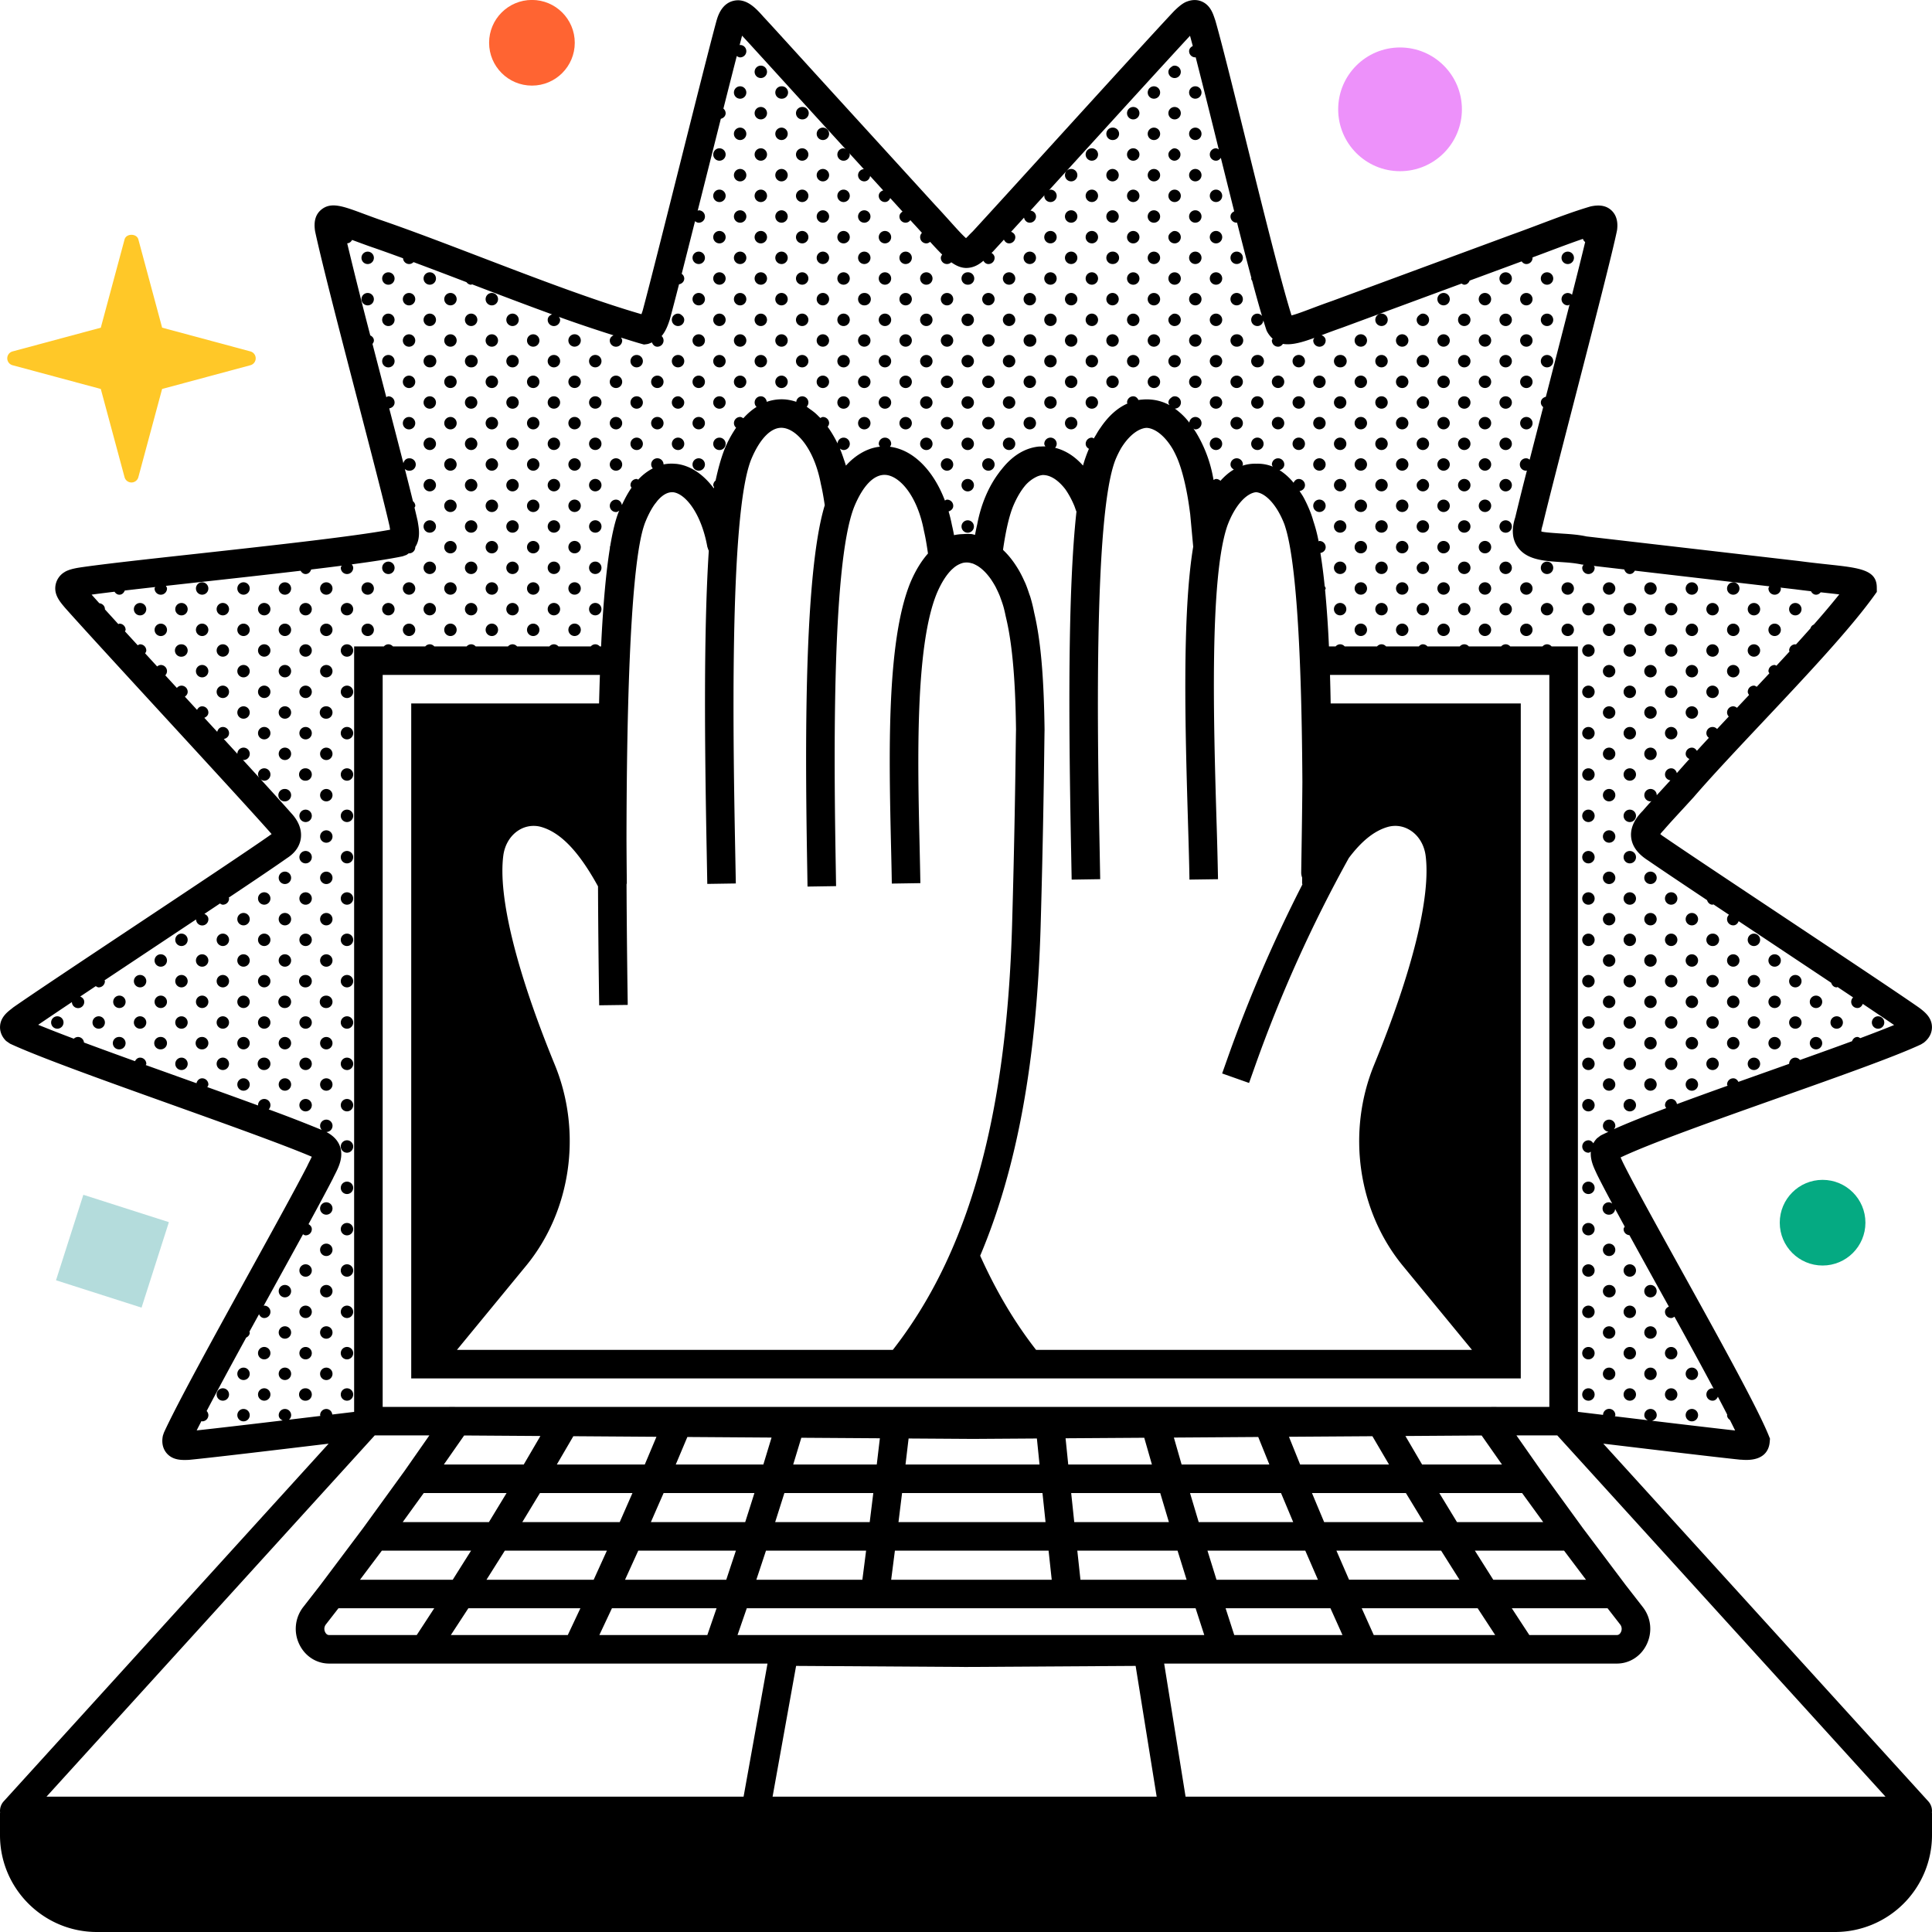 <svg xmlns="http://www.w3.org/2000/svg" width="100" height="100"><circle cx="72.466" cy="5.659" r="3.202" style="fill:#ed91fa;stroke-width:0"/><circle cx="94.337" cy="63.286" r="2.217" style="fill:#05aa82;stroke-width:0"/><circle cx="27.533" cy="2.214" r="2.217" style="fill:#ff6432;stroke-width:0"/><path d="m12.964 18.19-4.572-1.23-1.23-4.566c-.087-.321-.628-.321-.715 0l-1.23 4.567-4.572 1.23a.37.37 0 0 0 0 .712l4.572 1.23 1.23 4.567a.37.37 0 0 0 .714 0l1.23-4.567 4.573-1.23a.37.37 0 0 0 0-.713Z" style="fill:#ffc828;stroke-width:0"/><path d="M3.497 62.438h4.645v4.649H3.497z" style="fill:#b4dcdc;stroke-width:0" transform="rotate(-72.263 5.82 64.762)"/><path d="M99.994 93.82a.736.736 0 0 0-.185-.583L82.986 74.723c2.97.356 5.802.696 7.088.83.05 0 .103.004.155.008 1.115.065 1.34-.543 1.37-.92l.015-.175-.065-.161c-.581-1.44-2.603-5.09-4.558-8.62-1.27-2.296-2.472-4.464-2.996-5.529l-.063-.135-.05-.112c1.546-.734 4.94-1.937 8.231-3.104 3.083-1.093 5.996-2.125 7.32-2.748l.145-.09c.35-.278.421-.592.42-.806-.006-.503-.386-.792-.66-1-1.002-.703-4.069-2.743-7.034-4.716-2.585-1.72-5.11-3.398-6.18-4.134a1.567 1.567 0 0 1-.187-.138c.032-.046.088-.115.182-.212.235-.275.563-.631.959-1.06l.578-.631c.933-1.082 2.194-2.422 3.528-3.84 2.238-2.377 4.552-4.835 5.82-6.598l.141-.196-.003-.242c-.01-.906-.9-1.003-2.518-1.178-.438-.047-.947-.102-1.526-.179l-10.985-1.272c-.409-.09-.837-.12-1.25-.146-.367-.025-.981-.065-1.082-.11 0-.001-.013-.076.066-.327.277-1.169.954-3.792 1.67-6.57.965-3.738 1.962-7.604 2.182-8.703.02-.168.083-.679-.299-1.027-.252-.231-.598-.303-1.083-.194-.847.25-1.65.554-2.58.904-.47.178-.966.365-1.51.56l-9.254 3.417c-.415.145-.778.28-1.094.4-.376.142-.79.298-1.03.356-.544-1.728-1.547-5.778-2.438-9.37-.63-2.542-1.174-4.737-1.501-5.88l-.04-.118c-.092-.273-.231-.687-.658-.876-.18-.08-.47-.14-.86.034-.171.087-.344.222-.596.472-.957 1.018-3.554 3.87-6.066 6.63-1.828 2.01-3.55 3.902-4.344 4.764a5.87 5.87 0 0 0-.206.206c-.04.042-.092.095-.139.14-.2-.173-.531-.542-.831-.876-.23-.255-.491-.545-.784-.858l-3.246-3.56a3075.963 3075.963 0 0 1-3.952-4.336l-.654-.718c-.406-.446-.754-.828-1.015-1.107-.37-.417-.876-.99-1.55-.83-.644.151-.83.838-.9 1.096-.321 1.184-1.074 4.174-1.87 7.338-.798 3.173-1.623 6.453-1.938 7.614l-.045.129-.017.043c-2.459-.713-5.432-1.85-8.312-2.953-1.908-.73-3.709-1.42-5.279-1.955-.287-.102-.544-.198-.774-.283-1.094-.407-1.697-.632-2.204-.22-.292.24-.403.604-.32 1.122.359 1.669 1.281 5.216 2.173 8.647.732 2.814 1.424 5.473 1.682 6.621l.016.104.012.072c-1.89.352-6.204.827-10.038 1.249-2.648.29-4.935.542-6.072.715-.317.053-.525.113-.693.2l-.087.054a.99.99 0 0 0-.435.695c-.06.47.23.812.49 1.12.813.918 2.916 3.207 5.143 5.63 2.268 2.467 4.614 5.02 5.476 5.997.035.038.061.07.08.095l-.028.02c-1.01.717-4.148 2.803-7.183 4.82-2.634 1.752-5.122 3.406-6.155 4.127l-.1.08c-.211.164-.562.436-.588.9-.01.162.02.475.315.762l.202.14c1.5.698 4.995 1.949 8.374 3.158 2.82 1.01 5.735 2.053 7.244 2.693-.037.082-.087.18-.122.25-.046.089-.09.178-.114.233-.605 1.174-1.745 3.245-2.954 5.437-1.867 3.39-3.798 6.896-4.466 8.366l-.051.153c-.094.45.055.742.196.908.33.383.817.355 1.147.344 1.078-.103 4.056-.457 7.236-.839L.191 93.237a.736.736 0 0 0-.185.583c0 .01-.006.02-.006.03v1.14C0 97.752 2.25 100 5.015 100h89.97A5.018 5.018 0 0 0 100 94.99v-1.14c0-.01-.006-.02-.006-.03ZM16.89 72.928a.321.321 0 0 0-.321.32c0 .016.014.026.017.04l-1.63.196a.31.31 0 0 0 .114-.235.321.321 0 0 0-.643 0c0 .132.092.224.207.273-1.87.223-3.5.413-4.454.516.074-.148.161-.318.247-.484.014.002.023.015.037.015a.321.321 0 0 0 .322-.32.317.317 0 0 0-.09-.215c.56-1.07 1.281-2.402 2.047-3.8.103-.053.185-.14.185-.264 0-.016-.015-.026-.018-.042l.497-.904c.051.11.141.197.27.197a.321.321 0 0 0 0-.642c-.013 0-.02.013-.033.014l.6-1.09c.503-.912.991-1.799 1.439-2.617.044.023.083.056.136.056a.321.321 0 0 0 .321-.32c0-.12-.075-.204-.171-.26.511-.938.951-1.757 1.264-2.364.031-.07.067-.14.103-.21.19-.374.448-.885.267-1.434-.073-.219-.253-.524-.71-.762a.32.32 0 0 0-.003-.64.321.321 0 0 0-.321.32c0 .085.036.159.089.216a71.82 71.82 0 0 0-2.75-1.066.317.317 0 0 0 .09-.219.321.321 0 0 0-.642 0c0 .007.007.011.007.018a417.16 417.16 0 0 0-2.633-.953c.022-.044.056-.082.056-.134a.321.321 0 0 0-.322-.321c-.151 0-.26.113-.294.255a5233.319 5233.319 0 0 0-2.624-.94c.006-.024.027-.04.027-.064a.321.321 0 0 0-.321-.321c-.124 0-.21.08-.265.183-.928-.335-1.826-.662-2.64-.965a.315.315 0 0 0-.308-.288.318.318 0 0 0-.218.09 68.916 68.916 0 0 1-1.844-.72c.44-.3 1.042-.705 1.745-1.176a.318.318 0 0 0 .638-.012c0-.134-.093-.226-.209-.275.26-.172.527-.351.806-.537.048.028.093.063.153.063a.321.321 0 0 0 .32-.321c0-.018-.015-.028-.018-.045l2.254-1.499 2.483-1.651a.318.318 0 0 0 .637-.014c0-.133-.092-.224-.207-.273l.806-.538c.047.027.092.062.15.062a.321.321 0 0 0 .322-.321c0-.017-.016-.027-.019-.044 1.377-.92 2.494-1.674 3.016-2.045.527-.334.681-.746.718-1.033.04-.306-.017-.783-.5-1.298-.332-.378-.894-.998-1.585-1.756a.312.312 0 0 0 .19.079.321.321 0 1 0-.321-.321c0 .07.036.127.075.18l-.865-.946c.015.003.025.017.04.017a.321.321 0 1 0-.32-.322l-.703-.767c.151-.026.273-.143.273-.301a.321.321 0 0 0-.32-.321c-.151 0-.258.112-.293.251l-.667-.725c.116-.049.21-.141.21-.275a.321.321 0 0 0-.322-.32c-.124 0-.211.081-.265.184l-.609-.662-.021-.023c.083-.058.146-.14.146-.249a.321.321 0 0 0-.322-.32.309.309 0 0 0-.237.119l-.601-.654a.316.316 0 0 0 .089-.214.321.321 0 0 0-.321-.321.311.311 0 0 0-.188.078l-.623-.68c.026-.046.06-.09.06-.147a.321.321 0 0 0-.32-.321c-.049 0-.083.032-.124.05l-.66-.72c.01-.028.034-.048.034-.079a.321.321 0 0 0-.321-.32c-.022 0-.036.019-.057.023l-.696-.765c0-.003.003-.004.003-.007 0-.165-.13-.29-.29-.308l-.4-.445c.331-.045.736-.096 1.187-.15.058.087.14.154.253.154.136 0 .231-.097.278-.217.484-.057 1.016-.117 1.574-.18-.008.028-.032.046-.032.076a.321.321 0 0 0 .643 0c0-.054-.034-.093-.057-.137l1.73-.192a670.26 670.26 0 0 0 5.243-.59c.056.096.14.17.259.17.144 0 .245-.104.286-.235.552-.066 1.082-.132 1.58-.196-.015.037-.045.067-.045.11a.321.321 0 0 0 .642 0c0-.07-.036-.126-.074-.18 1.121-.15 2.047-.292 2.634-.418l.19-.068c.05-.027.086-.059.129-.088.005 0 .008.005.013.005a.321.321 0 0 0 .321-.32l-.002-.006c.273-.418.194-.925.148-1.208l-.023-.14c-.043-.192-.1-.432-.162-.691.011-.033.04-.058.04-.095a.308.308 0 0 0-.121-.237c-.119-.484-.26-1.045-.42-1.672.058.055.133.09.219.09a.321.321 0 1 0 0-.64c-.152 0-.26.113-.294.254-.223-.869-.472-1.833-.734-2.84.154-.024.278-.143.278-.303a.321.321 0 0 0-.321-.321c-.042 0-.07.03-.108.044l-.08-.308-.635-2.447c.037-.053.073-.108.073-.177 0-.125-.083-.213-.188-.266a247.712 247.712 0 0 1-1.194-4.766c.117-.004.2-.078.252-.174l.098.035c.234.088.498.185.801.294.55.187 1.137.399 1.74.62a.317.317 0 0 0 .312.299c.09 0 .17-.04.23-.1a318.2 318.2 0 0 1 2.74 1.038c.059.076.14.132.243.132.019 0 .03-.017.048-.02 1.383.529 2.781 1.06 4.142 1.556-.126.043-.228.141-.228.282a.321.321 0 0 0 .643 0c0-.06-.035-.105-.064-.153.982.354 1.92.667 2.829.954-.109.052-.195.141-.195.269a.321.321 0 0 0 .642 0c0-.059-.035-.103-.062-.15.349.106.713.226 1.045.318l.144.04.148-.019c.106-.014.179-.058.266-.09.045.123.141.222.28.222a.321.321 0 0 0 .321-.321.316.316 0 0 0-.1-.23c.193-.23.297-.498.364-.685l.058-.17c.111-.407.28-1.05.478-1.824.15-.027.271-.142.271-.3a.305.305 0 0 0-.132-.243c.207-.813.442-1.741.69-2.725.055.043.117.08.192.08a.321.321 0 1 0 0-.642c-.022 0-.035.019-.056.023l.522-2.073.677-2.687c.138-.036.249-.142.249-.29a.31.31 0 0 0-.116-.237c.26-1.028.498-1.963.693-2.723.052.035.105.071.173.071a.321.321 0 1 0 0-.642c-.011 0-.018.01-.028.012.046-.178.09-.348.129-.493l.016.018c.27.29.613.667 1.014 1.107l.656.719c1.103 1.214 2.391 2.626 3.672 4.029-.036-.014-.064-.043-.105-.043a.321.321 0 1 0 .321.32c0-.028-.023-.047-.03-.073l.095.104.663.727a.317.317 0 0 0-.299.312c0 .177.144.32.321.32.16 0 .279-.123.303-.276l.677.743c-.127.042-.23.141-.23.283 0 .177.144.32.321.32.132 0 .224-.09.273-.204l.638.7c-.09.056-.161.139-.161.253 0 .178.144.321.321.321a.305.305 0 0 0 .243-.132l.181.198c.16.17.281.307.419.459a.32.32 0 0 0 .228.545c.077 0 .14-.036.196-.08.233.258.437.473.624.66-.034.05-.07.103-.07.169a.318.318 0 0 0 .54.23c.237.167.47.279.736.293l.091-.001c.351-.017.619-.184.837-.371.056.095.14.17.259.17a.321.321 0 0 0 .321-.321c0-.114-.07-.197-.159-.254l.072-.07.568-.619c.052.108.141.194.269.194a.321.321 0 0 0 .321-.32c0-.138-.097-.233-.218-.28l.67-.733c.03.146.143.263.298.263a.321.321 0 0 0 .321-.32c0-.164-.128-.288-.287-.307l.732-.803c-.002.015-.016.024-.016.04a.321.321 0 1 0 .321-.321c-.03 0-.05.024-.078.032l1.49-1.638c2.225-2.444 4.726-5.191 5.81-6.358.044.159.092.339.143.53-.106.053-.19.141-.19.267 0 .177.144.32.322.32.007 0 .011-.007.018-.007a553.122 553.122 0 0 1 1.195 4.773c-.046-.025-.087-.059-.143-.059a.321.321 0 1 0 0 .642c.11 0 .193-.064.25-.15.23.923.463 1.86.692 2.771-.107.052-.192.14-.192.267 0 .178.144.321.321.321.007 0 .011-.007.018-.007.26 1.025.51 2 .743 2.869-.001.01-.011.016-.011.027 0 .048.032.083.052.124.185.69.358 1.311.51 1.82a.307.307 0 0 0-.24-.126.321.321 0 1 0 0 .642c.165 0 .291-.13.308-.291.06.193.116.374.168.527.089.182.196.31.312.418-.011.033-.04.058-.04.095 0 .177.145.32.322.32.11 0 .191-.063.25-.146.457.08 1.015-.087 1.628-.311-.024.044-.057.083-.057.137a.32.32 0 0 0 .642 0c0-.135-.094-.228-.212-.276.306-.115.655-.247 1.069-.391l6.176-2.28c.046.024.087.058.143.058.135 0 .23-.095.277-.213l2.665-.984.025-.01c.06.079.14.138.246.138a.321.321 0 0 0 .32-.321c0-.008-.007-.013-.008-.02.326-.12.643-.24.943-.353.6-.226 1.144-.428 1.673-.609a.29.29 0 0 0 .115.163c-.163.681-.4 1.633-.68 2.73a.32.32 0 0 0-.543.228c0 .177.144.321.322.321.036 0 .06-.027.092-.038-.358 1.402-.765 2.98-1.15 4.477l-.077.294c-.142.033-.258.142-.258.295 0 .099.05.179.121.238l-.7 2.72c-.05-.034-.104-.07-.17-.07a.321.321 0 1 0 0 .641c.01 0 .017-.01.028-.011a154.428 154.428 0 0 0-.605 2.431c-.197.604-.16 1.113.112 1.512.461.68 1.359.74 2.226.796.358.024.729.048 1.101.128l.096.01c-.031.05-.067.1-.067.162a.321.321 0 0 0 .643 0c0-.039-.029-.065-.041-.099l1.575.183c.04.131.142.237.286.237.12 0 .205-.076.26-.174l6.963.81c-.017.038-.047.068-.047.113a.32.32 0 0 0 .642 0c0-.018-.016-.03-.02-.047l.76.088c.289.038.561.071.818.1.055.1.14.18.263.18.1 0 .18-.052.24-.124l.228.025c.245.027.502.055.734.083a43.463 43.463 0 0 1-1.32 1.563.29.29 0 0 0-.17.192 90.53 90.53 0 0 1-.754.84c-.011-.001-.018-.012-.03-.012a.321.321 0 0 0-.32.32c0 .02.017.033.02.052-.222.243-.449.488-.679.736-.032-.011-.055-.038-.091-.038a.321.321 0 0 0-.321.32c0 .044.03.074.046.112l-.653.697c-.045-.025-.087-.06-.143-.06a.321.321 0 0 0-.321.321c0 .063.035.112.067.162l-.422.448-.205.218a.312.312 0 0 0-.19-.079.321.321 0 0 0-.321.32c0 .083.036.154.087.21l-.605.646a.314.314 0 0 0-.232-.106.321.321 0 0 0-.321.32c0 .103.054.183.128.242-.214.23-.419.454-.62.674-.057-.094-.141-.166-.258-.166a.321.321 0 0 0-.321.32c0 .127.085.216.192.268-.23.255-.444.496-.65.73-.036-.137-.142-.249-.292-.249a.321.321 0 0 0-.32.321c0 .16.123.28.278.303l-.468.51c-.09.099-.16.177-.244.267 0-.004.005-.006.005-.01a.321.321 0 1 0-.322.32c.02 0 .033-.017.052-.021-.18.199-.337.374-.45.508-.169.171-.68.692-.604 1.376.067.609.542.982.876 1.197.612.421 1.726 1.168 3.053 2.053.04.13.142.236.286.236.017 0 .027-.015.043-.017l.806.537a.317.317 0 0 0-.1.23c0 .176.145.32.322.32.137 0 .232-.097.278-.217l1.495.994 3.295 2.194c.04.132.142.238.287.238.017 0 .027-.015.043-.018l.805.538a.317.317 0 0 0-.099.229c0 .177.144.32.322.32.136 0 .23-.095.277-.214.651.437 1.215.817 1.621 1.094-.487.2-1.085.43-1.751.68-.047-.027-.09-.062-.147-.062-.138 0-.234.098-.28.22-.82.302-1.734.63-2.694.972a.308.308 0 0 0-.239-.122.321.321 0 0 0-.321.32v.001l-.985.35-1.642.583c-.054-.103-.141-.184-.265-.184a.321.321 0 0 0-.321.32c0 .025.02.04.026.064-.913.326-1.796.646-2.62.951-.028-.147-.142-.266-.298-.266a.321.321 0 0 0-.32.321c0 .06.034.105.062.153-1.072.404-2.01.775-2.704 1.088.035-.051.07-.104.07-.171a.321.321 0 0 0-.642 0c0 .164.128.287.287.306-.143.068-.295.138-.41.199l-.184.14a1.183 1.183 0 0 0-.19.26c-.057-.088-.14-.156-.252-.156a.321.321 0 1 0 0 .642c.048 0 .082-.032.123-.051-.034.41.146.8.254 1.031l.063.138c.191.388.465.91.79 1.515-.05-.03-.097-.066-.16-.066a.321.321 0 1 0 0 .641.316.316 0 0 0 .311-.294l.495.91c-.022.043-.056.08-.056.133 0 .169.134.3.3.312a851.344 851.344 0 0 0 2.042 3.696c-.11.05-.2.14-.2.27 0 .178.144.322.321.322.066 0 .117-.036.168-.07.722 1.308 1.429 2.6 2.03 3.73-.02-.004-.034-.023-.056-.023a.321.321 0 1 0 0 .642c.133 0 .225-.093.274-.207.174.329.337.643.485.932 0 .01-.009.014-.009.023 0 .11.063.19.147.249.095.19.19.38.27.545-.948-.105-2.517-.29-4.303-.504.135-.038.245-.142.245-.29a.321.321 0 0 0-.643 0c0 .124.081.21.184.264l-1.708-.205c.005-.021.025-.036.025-.059a.318.318 0 0 0-.637-.014l-.071-.009-1.23-.148V33.458h-1.363a.313.313 0 0 0-.233-.11.313.313 0 0 0-.234.11h-1.674a.313.313 0 0 0-.234-.11.313.313 0 0 0-.234.11h-1.674a.313.313 0 0 0-.234-.11.313.313 0 0 0-.233.11h-1.675a.313.313 0 0 0-.234-.11c-.07 0-.126.03-.173.072-.015.01-.024.026-.038.038h-1.697c-.059-.065-.139-.11-.234-.11s-.174.045-.233.11H69.6a.313.313 0 0 0-.233-.11.313.313 0 0 0-.234.11h-.347a58.096 58.096 0 0 0-.2-2.923c.007-.027.031-.045.031-.074 0-.049-.032-.084-.052-.125a28.82 28.82 0 0 0-.221-1.714c.15-.026.273-.142.273-.301a.321.321 0 0 0-.321-.32c-.018 0-.028.015-.045.018a7.854 7.854 0 0 0-.27-1.041 5.564 5.564 0 0 0-.138-.426 7.067 7.067 0 0 0-.363-.794c-.07-.13-.144-.23-.216-.341.156-.022.282-.143.282-.305a.321.321 0 0 0-.321-.32c-.13 0-.219.087-.27.196a3.047 3.047 0 0 0-.728-.655c.137-.036.248-.142.248-.29a.321.321 0 0 0-.642 0c0 .042.03.072.045.109a2.09 2.09 0 0 0-.852-.15 2.093 2.093 0 0 0-.719.103c.005-.023.026-.038.026-.063a.321.321 0 0 0-.642 0c0 .12.077.206.174.26-.23.133-.463.327-.696.585a.32.32 0 0 0-.228-.096c-.049 0-.084.032-.126.052l-.02-.1a6.883 6.883 0 0 0-.837-2.273c-.06-.104-.12-.192-.182-.285.033.011.057.039.094.039a.321.321 0 1 0 0-.642.316.316 0 0 0-.31.294 3.466 3.466 0 0 0-.75-.726.319.319 0 0 0-.01-.638.26.26 0 0 0-.18.075c-.081.058-.142.139-.142.246 0 .054.033.092.056.137a2.42 2.42 0 0 0-.99-.291 2.333 2.333 0 0 0-.195-.008c-.055 0-.114.003-.177.007h-.014l-.005.002c-.074.005-.146.01-.228.024-.052-.107-.141-.192-.268-.192a.321.321 0 0 0-.321.321c0 .02.018.034.022.053-.45.197-.943.578-1.403 1.263-.028.038-.055.076-.081.116-.05.079-.099.16-.147.246-.037.061-.075.12-.11.183-.035-.013-.062-.042-.102-.042a.321.321 0 0 0-.32.32c0 .119.073.203.168.259a6.881 6.881 0 0 0-.307.867c-.498-.562-1.012-.813-1.446-.92a.314.314 0 0 0 .085-.205.321.321 0 0 0-.643 0c0 .052.034.09.056.134-.086-.002-.163 0-.232.005-.037.002-.074-.002-.111.002-.549.055-1.256.332-1.912 1.168a4.595 4.595 0 0 0-.114.14l-.03.044c-.527.697-.931 1.617-1.13 2.68-.04.169-.077.349-.112.539-.063-.012-.124-.036-.187-.043a2.367 2.367 0 0 0-.432.004 2.36 2.36 0 0 0-.468.054c-.034-.188-.07-.362-.108-.52a7.715 7.715 0 0 0-.173-.71c.134-.04.241-.142.241-.288a.321.321 0 0 0-.321-.321c-.044 0-.074.03-.112.046-.594-1.566-1.646-2.634-2.843-2.782.029-.048.063-.093.063-.152a.321.321 0 0 0-.642 0c0 .057.034.1.061.148-.024.002-.05.006-.075.01-.024.003-.045.005-.07.01-.114.02-.235.049-.363.092l-.024.01a2.607 2.607 0 0 0-.448.212 2.904 2.904 0 0 0-.384.267c-.01.01-.021.016-.032.025a3.468 3.468 0 0 0-.365.354c-.009-.032-.021-.062-.03-.094-.03-.101-.065-.196-.098-.294a6.98 6.98 0 0 0-.158-.431c-.008-.022-.015-.045-.024-.067a.31.31 0 0 0 .19.079.321.321 0 1 0 0-.642.317.317 0 0 0-.314.301 6.05 6.05 0 0 0-.32-.578 5.09 5.09 0 0 0-.193-.287.309.309 0 0 0 .077-.185.321.321 0 0 0-.322-.32c-.051 0-.088.032-.131.053-.025-.026-.052-.048-.077-.073-.06-.06-.12-.122-.184-.177a3.34 3.34 0 0 0-.287-.217c-.054-.038-.106-.083-.161-.117a.318.318 0 0 0 .09-.219.321.321 0 0 0-.32-.32.314.314 0 0 0-.308.286 2.423 2.423 0 0 0-.53-.12 2.315 2.315 0 0 0-.998.12c-.02-.159-.143-.287-.307-.287a.321.321 0 0 0-.32.321c0 .091.038.171.099.23-.226.14-.457.333-.686.587-.05-.032-.1-.068-.164-.068a.321.321 0 0 0-.32.321.31.31 0 0 0 .112.235c-.203.3-.402.64-.583 1.074-.188.466-.344 1.032-.48 1.662a.308.308 0 0 0-.12.238c0 .04.028.068.042.104-.004.022-.01.038-.014.06-.546-.734-1.228-1.195-1.965-1.269h-.03a2.102 2.102 0 0 0-.606.031.32.32 0 0 0-.64.004c0 .079.036.146.083.202a2.751 2.751 0 0 0-.754.58c-.029-.008-.048-.033-.08-.033a.321.321 0 0 0-.32.321c0 .052.032.09.054.133-.174.245-.34.55-.5.896-.023-.155-.143-.28-.304-.28a.321.321 0 1 0 0 .642c.066 0 .12-.036.17-.071-.018.046-.04.08-.058.128l-.003.01c-.154.411-.29.982-.41 1.7-.003.018-.02.03-.02.051 0 .009.008.014.009.023-.203 1.248-.357 2.946-.46 5.114h-.066a.313.313 0 0 0-.233-.11.313.313 0 0 0-.234.11h-1.675a.313.313 0 0 0-.233-.11.313.313 0 0 0-.234.11h-1.674a.313.313 0 0 0-.234-.11.313.313 0 0 0-.234.11h-1.674a.313.313 0 0 0-.234-.11.313.313 0 0 0-.233.11h-1.675a.313.313 0 0 0-.234-.11.313.313 0 0 0-.233.11h-1.675a.313.313 0 0 0-.234-.11.313.313 0 0 0-.233.11h-1.54v39.621l-1.132.136a.315.315 0 0 0-.307-.288Zm60.401 8.839-.476-.753-.476-.753h4.617l1.134 1.506h-4.8Zm5.916 1.476.655.843a.37.37 0 0 1 .035.393c-.034.07-.097.15-.208.15h-4.531l-.467-.712-.44-.674h4.956Zm-64.573-1.476 1.131-1.506h4.618l-.475.753-.474.753h-4.8Zm3.842 1.476-.548.84-.358.547h-4.533c-.11 0-.174-.082-.207-.151a.372.372 0 0 1 .034-.394l.654-.842h4.958Zm10.26-5.964-.33.753-.33.753h-5.042l.74-1.22.175-.286h4.786Zm-3.915-1.476.855-1.465 4.302.03-.427 1.016-.177.419h-4.553Zm-1.712 0h-4.135l1.05-1.503 3.948.027-.863 1.476Zm-.888 1.476-.458.753-.457.753h-4.463l1.09-1.506h4.288Zm-2.528 6.804.549-.84h5.799l-.366.777-.287.61h-6.053l.358-.547Zm1.514-2.316h-.027l.475-.753.475-.753h5.283l-.342.753-.342.753h-5.522Zm6.082 2.295.385-.819h5.415l-.478 1.387h-5.589l.267-.568Zm1.08-2.295h-.017l.342-.753.342-.753h5.054l-.25.753-.249.753H32.37Zm1.337-2.982h-.017l.38-.87.28-.636h4.7l-.238.753-.24.753h-4.865Zm11.496-1.506-.093.753-.093.753h-4.894l.239-.753.239-.753h4.602Zm-4.146-1.476.42-1.385 4.066.027-.066.555-.095.803h-4.325Zm3.773 4.458-.096.753-.097.753h-5.488l.25-.753.249-.753h5.182Zm-5.318-4.458h-4.534l.552-1.31.049-.115 4.357.03-.424 1.395Zm-.973 7.771.115-.331h23.231l.449 1.387H38.174l.364-1.056Zm15.418-6.295h.002l.08.753.079.753h-7.612l.093-.753.093-.753h7.265Zm-7.087-1.476.097-.819.063-.528 3.333.022 3.307-.022.137 1.347H46.87Zm7.403 4.458h.002l.076.7.087.806h-8.31l.193-1.506h7.952Zm6.672 0h.006l.234.753.234.753h-5.494l-.087-.805-.076-.701h5.183Zm-.184-5.853 4.366-.03.576 1.425H61.16l-.4-1.395Zm-.27 4.377h-4.887l-.079-.753-.08-.753h4.609l.225.753.224.753h-.011Zm-.879-2.982h-4.319l-.138-1.358 4.072-.027.326 1.137.071.248h-.011Zm2.434 2.982-.225-.753-.225-.753h4.71l.316.753.315.753h-4.89Zm9.824-2.982h-4.574l-.487-1.208-.092-.228 4.32-.029.859 1.465h-.026Zm.89 1.476h.009l.916 1.506h-5.146l-.316-.753-.315-.753h4.853Zm-5.204 2.982h.006l.267.613.388.893h-5.25l-.169-.545-.299-.961h5.057Zm1.302 2.982h.007l.36.8.263.587h-5.602l-.448-1.387h5.42Zm.316-2.982h5.419l.401.635.55.87h-5.716l-.327-.752-.327-.753Zm7.304 2.982h.007l.441.674.466.713h-6.285l-.264-.587-.359-.8h5.994Zm-1.063-4.458-.458-.753-.458-.753h4.285l1.094 1.506h-4.462Zm-1.807-2.982-.81-1.385-.054-.091 3.946-.027 1.053 1.503h-4.135Zm3.85-2.982-.002-.003-.418.003H23.675l-.418-.003-.002.003h-3.448V34.934h11.244c-.017.474-.031.966-.044 1.477h-9.722v34.935h57.43V36.41h-9.84c-.008-.494-.02-.987-.034-1.477h11.352v37.887h-2.735ZM32.49 51.895a580.131 580.131 0 0 1-.06-6.113c.003-.028.014-.054.014-.083-.008-.78-.014-1.524-.017-2.242.014-10.64.448-14.724.875-16.146.025-.08.05-.159.074-.224.154-.396.327-.728.51-.985.022-.03.045-.055.067-.084.038-.05.077-.103.117-.146.243-.268.497-.404.741-.394.006 0 .013-.002.02-.001.625.06 1.46 1.067 1.778 2.813l.01.048.007-.002c.014.06.034.117.061.169-.265 4.117-.22 9.82-.107 15.65l.029 1.596 1.477-.023-.03-1.601c-.1-5.228-.338-17.47.828-20.354.457-1.095 1.058-1.691 1.643-1.626.09.01.183.033.277.072.657.268 1.384 1.24 1.683 2.831.082.342.145.717.202 1.102-1.155 3.787-.989 13.928-.905 18.926l.013.811 1.478-.023-.013-.813c-.08-4.732-.265-15.814.961-18.844.456-1.093 1.034-1.685 1.642-1.626.718.076 1.619 1.085 1.96 2.902.077.324.143.715.207 1.164-.324.369-.64.856-.92 1.526-1.235 3.056-1.1 8.917-.992 13.625.017.684.031 1.334.04 1.934l1.478-.023c-.01-.604-.025-1.258-.04-1.945-.1-4.332-.237-10.264.881-13.03.241-.576.52-1.01.816-1.285.005-.005.012-.007.017-.012a1.25 1.25 0 0 1 .496-.294l.011-.004a.862.862 0 0 1 .46.01c.023.006.045.01.069.018.056.02.114.049.173.08.028.015.056.03.084.047a1.823 1.823 0 0 1 .255.193c.068.06.136.128.203.204.016.017.032.037.048.056.07.082.139.172.205.27l.037.059c.068.104.135.215.198.336.01.021.02.045.031.066.062.124.122.254.178.394l.038.11c.05.132.097.268.14.415.043.156.082.322.116.493.009.042.02.078.028.12.411 1.735.486 4.133.507 5.756-.004.14-.008.458-.015.936-.02 1.54-.062 4.744-.188 9.163-.288 9.977-2.252 16.982-6.173 22.003H23.651l3.578-4.352c2.332-2.836 2.916-6.92 1.488-10.404-1.992-4.858-2.938-8.7-2.667-10.82.071-.558.356-1.036.781-1.31a1.44 1.44 0 0 1 1.221-.17c1.001.308 1.926 1.289 2.901 3.063.008 1.882.027 3.883.059 6.039l.002.118 1.477-.02-.002-.12Zm22.949-7.977.03 1.611 1.477-.023-.03-1.616c-.1-5.158-.335-17.238.829-20.118.087-.208.18-.392.277-.564.392-.642.865-1.01 1.282-1.059.015 0 .031-.002.047-.001.015-.001.03.001.046.001.428.05.919.436 1.318 1.121.082.153.163.314.238.495.195.481.359 1.091.494 1.82l.011.06c.055.302.102.634.147.975l.153 1.659.003.012c-.587 3.532-.41 9.582-.273 14.208.035 1.163.066 2.2.078 3.029l1.478-.021a228.55 228.55 0 0 0-.078-3.052c-.149-5.008-.37-12.528.56-15.238.397-1.077 1-1.691 1.483-1.74h.017c.47.05 1.052.627 1.448 1.642.04.11.077.241.114.368.388 1.432.778 4.913.823 12.992-.01 1.39-.03 2.667-.046 3.69l-.015.992a.74.74 0 0 0 .049.264l-.002.274c0 .03.01.056.013.084a73.68 73.68 0 0 0-3.846 8.916l-.306.863 1.393.492.306-.862a71.602 71.602 0 0 1 4.858-10.782c.65-.864 1.294-1.387 1.974-1.596.417-.129.85-.069 1.22.171.426.274.71.751.782 1.31.27 2.12-.676 5.962-2.667 10.82-1.428 3.483-.844 7.567 1.488 10.403l3.578 4.352H53.628c-1.13-1.447-2.084-3.074-2.894-4.874 1.912-4.523 2.928-10.108 3.13-17.086.126-4.431.168-7.643.188-9.187.007-.467.01-.776.014-.944-.034-2.775-.203-4.658-.538-6.072a7.839 7.839 0 0 0-.19-.78c-.02-.07-.047-.134-.07-.201a6.944 6.944 0 0 0-.19-.524c-.03-.068-.062-.132-.092-.199a5.96 5.96 0 0 0-.233-.457c-.034-.06-.07-.118-.106-.176a4.991 4.991 0 0 0-.396-.552 4.095 4.095 0 0 0-.298-.32c-.013-.012-.024-.027-.037-.04.135-.939.305-1.718.52-2.248.194-.465.418-.835.655-1.11a1.83 1.83 0 0 1 .6-.44c.009-.004.017-.006.024-.01.082-.031.163-.052.242-.062.4-.013.814.257 1.182.732.17.242.331.533.476.882l.084.24c.005.013.014.021.019.033-.449 4.091-.41 10.683-.28 17.443ZM38.487 92.994H2.407l16.989-18.697h2.827l-1.283 1.837-2.138 2.949-2.231 2.971-.875 1.125a1.837 1.837 0 0 0-.194 1.95c.296.602.884.977 1.535.977h22.689l-1.238 6.888Zm1.502 0 1.217-6.767 8.798.055 8.776-.055.778 4.838.311 1.93H39.99Zm21.376 0-1.108-6.888H83.69c.651 0 1.24-.375 1.535-.978.315-.643.24-1.39-.195-1.948l-.883-1.135-2.231-2.967-2.166-2.983-1.259-1.798h2.114l16.988 18.698H61.365ZM40.451 7.248a.321.321 0 1 0 0-.642.321.321 0 0 0 0 .642Zm0 10.697a.321.321 0 1 0 0-.642.321.321 0 0 0 0 .642Zm0 2.14a.321.321 0 1 0 0-.643.321.321 0 0 0 0 .643Zm0-4.28a.321.321 0 1 0 0-.642.321.321 0 0 0 0 .643Zm0-4.278a.321.321 0 1 0 0-.642.321.321 0 0 0 0 .642Zm0 2.14a.321.321 0 1 0 0-.643.321.321 0 0 0 0 .642Zm0-4.28a.321.321 0 1 0 0-.642.321.321 0 0 0 0 .643Zm-1.071 5.35a.321.321 0 1 0 0-.643.321.321 0 0 0 0 .642Zm0-2.14a.321.321 0 1 0 0-.643.321.321 0 0 0 0 .643Zm0-4.279a.321.321 0 1 0 0-.642.321.321 0 0 0 0 .642Zm0-4.279a.321.321 0 1 0 0-.642.321.321 0 0 0 0 .642Zm0 2.14a.321.321 0 1 0 0-.642.321.321 0 0 0 0 .642Zm0 4.279a.321.321 0 1 0 0-.643.321.321 0 0 0 0 .643Zm2.141-4.28a.321.321 0 1 0 0-.641.321.321 0 0 0 0 .642Zm0 4.28a.321.321 0 1 0 0-.643.321.321 0 0 0 0 .643Zm-1.07-5.35a.321.321 0 1 0 0-.641.321.321 0 0 0 0 .642Zm1.07 7.49a.321.321 0 1 0 0-.643.321.321 0 0 0 0 .642Zm0 6.417a.321.321 0 1 0 0-.642.321.321 0 0 0 0 .642Zm0-2.14a.321.321 0 1 0 0-.642.321.321 0 0 0 0 .643Zm0-2.139a.321.321 0 1 0 0-.642.321.321 0 0 0 0 .642Zm-4.283-2.139a.321.321 0 1 0 0-.642.321.321 0 0 0 0 .642Zm0-4.279a.321.321 0 1 0 0-.642.321.321 0 0 0 0 .642Zm0 2.14a.321.321 0 1 0 0-.643.321.321 0 0 0 0 .643Zm5.354 9.627a.321.321 0 1 0 0-.643.321.321 0 0 0 0 .643Zm-5.354-5.349a.321.321 0 1 0 0-.642.321.321 0 0 0 0 .642Zm0 8.558a.321.321 0 1 0 0-.642.321.321 0 0 0 0 .642Zm0-6.418a.321.321 0 1 0 0-.643.321.321 0 0 0 0 .643Zm0 2.14a.321.321 0 1 0 0-.643.321.321 0 0 0 0 .642Zm0 2.139a.321.321 0 1 0 0-.643.321.321 0 0 0 0 .643Zm1.07-13.907a.321.321 0 1 0 0-.642.321.321 0 0 0 0 .642Zm0-2.139a.321.321 0 1 0 .001-.642.321.321 0 0 0 0 .642Zm1.072 13.906a.321.321 0 1 0 0-.642.321.321 0 0 0 0 .642Zm-1.071-5.348a.321.321 0 1 0 0-.643.321.321 0 0 0 0 .643Zm0 2.139a.321.321 0 1 0 0-.642.321.321 0 0 0 0 .642Zm0 2.14a.321.321 0 1 0 0-.643.321.321 0 0 0 0 .642Zm0 2.139a.321.321 0 1 0 0-.643.321.321 0 0 0 0 .643Zm0-10.697a.321.321 0 1 0 0-.643.321.321 0 0 0 0 .643Zm0 2.14a.321.321 0 1 0 0-.643.321.321 0 0 0 0 .642Zm1.07 5.348a.321.321 0 1 0 0-.642.321.321 0 0 0 0 .642Zm2.142-8.558a.321.321 0 1 0 0-.642.321.321 0 0 0 0 .642Zm8.568 8.558a.321.321 0 1 0 0-.642.321.321 0 0 0 0 .642Zm-3.213-3.21a.321.321 0 1 0 0-.642.321.321 0 0 0 0 .643Zm1.07 7.489a.321.321 0 1 0 0-.643.321.321 0 0 0 0 .643Zm0-4.279a.321.321 0 1 0 0-.642.321.321 0 0 0 0 .642Zm0-2.14a.321.321 0 1 0 .001-.642.321.321 0 0 0 0 .643Zm0 4.28a.321.321 0 1 0 .001-.643.321.321 0 0 0 0 .642Zm-1.07 3.208a.321.321 0 1 0 0-.642.321.321 0 0 0 0 .642Zm0-6.418a.321.321 0 1 0 0-.642.321.321 0 0 0 0 .642Zm0 4.279a.321.321 0 1 0 0-.643.321.321 0 0 0 0 .643Zm0-2.14a.321.321 0 1 0 0-.642.321.321 0 0 0 0 .642Zm3.213 5.349a.321.321 0 1 0 0-.642.321.321 0 0 0 0 .642Zm0 2.14a.321.321 0 1 0 0-.643.321.321 0 0 0 0 .643Zm0 2.139a.321.321 0 1 0 0-.642.321.321 0 0 0 0 .642Zm-4.284-14.976a.321.321 0 1 0 0-.642.321.321 0 0 0 0 .642Zm4.284 6.418a.321.321 0 1 0 0-.642.321.321 0 0 0 0 .642Zm0 2.14a.321.321 0 1 0 0-.643.321.321 0 0 0 0 .643Zm-1.071-1.07a.321.321 0 1 0 0-.642.321.321 0 0 0 0 .642Zm0 2.14a.321.321 0 1 0 0-.643.321.321 0 0 0 0 .642Zm0 2.138a.321.321 0 1 0 0-.642.321.321 0 0 0 0 .642Zm0-8.557a.321.321 0 1 0 0-.642.321.321 0 0 0 0 .642Zm0 2.14a.321.321 0 1 0 0-.643.321.321 0 0 0 0 .642Zm-3.213-1.07a.321.321 0 1 0 0-.643.321.321 0 0 0 0 .643Zm-2.142 0a.321.321 0 1 0 0-.643.321.321 0 0 0 0 .643Zm0 2.14a.321.321 0 1 0 0-.643.321.321 0 0 0 0 .642Zm0-8.558a.321.321 0 1 0 0-.643.321.321 0 0 0 0 .643Zm0 2.14a.321.321 0 1 0 0-.643.321.321 0 0 0 0 .642Zm0 2.138a.321.321 0 1 0 0-.642.321.321 0 0 0 0 .642Zm0 6.419a.321.321 0 1 0 0-.643.321.321 0 0 0 0 .643Zm-1.07-9.628a.321.321 0 1 0 0-.642.321.321 0 0 0 0 .642Zm0 4.279a.321.321 0 1 0 0-.643.321.321 0 0 0 0 .643Zm0-2.14a.321.321 0 1 0 0-.642.321.321 0 0 0 0 .642Zm0-6.418a.321.321 0 1 0 0-.642.321.321 0 0 0 0 .642Zm0 2.14a.321.321 0 1 0 0-.643.321.321 0 0 0 0 .643Zm2.141 2.14a.321.321 0 1 0 0-.643.321.321 0 0 0 0 .642Zm1.071 9.627a.321.321 0 1 0 0-.643.321.321 0 0 0 0 .643Zm-3.213-3.21a.321.321 0 1 0 0-.642.321.321 0 0 0 0 .642Zm3.213 1.07a.321.321 0 1 0 0-.642.321.321 0 0 0 0 .642Zm-1.07 3.209a.321.321 0 1 0 0-.642.321.321 0 0 0 0 .642Zm0-8.558a.321.321 0 1 0 0-.642.321.321 0 0 0 0 .642Zm1.07 1.07a.321.321 0 1 0 0-.642.321.321 0 0 0 0 .642Zm-1.07 5.349a.321.321 0 1 0 0-.643.321.321 0 0 0 0 .643Zm0-4.28a.321.321 0 1 0 0-.641.321.321 0 0 0 0 .642Zm0 2.14a.321.321 0 1 0 0-.642.321.321 0 0 0 0 .642Zm3.212 5.349a.321.321 0 1 0 0-.643.321.321 0 0 0 0 .643Zm-22.49-7.488a.321.321 0 1 0 0-.643.321.321 0 0 0 0 .643Zm0 2.139a.321.321 0 1 0 0-.642.321.321 0 0 0 0 .642Zm0 2.14a.321.321 0 1 0 0-.643.321.321 0 0 0 0 .642Zm1.071 7.487a.321.321 0 1 0 0-.642.321.321 0 0 0 0 .642Zm0 4.28a.321.321 0 1 0 0-.643.321.321 0 0 0 0 .642Zm0-2.14a.321.321 0 1 0 0-.642.321.321 0 0 0 0 .642Zm-1.07 1.07a.321.321 0 1 0 0-.643.321.321 0 0 0 0 .642Zm0-8.558a.321.321 0 1 0 0-.643.321.321 0 0 0 0 .643Zm0 6.418a.321.321 0 1 0 0-.642.321.321 0 0 0 0 .642Zm0 4.279a.321.321 0 1 0 0-.643.321.321 0 0 0 0 .643Zm1.07-7.488a.321.321 0 1 0 0-.642.321.321 0 0 0 0 .642Zm-1.07 1.07a.321.321 0 1 0 0-.643.321.321 0 0 0 0 .643Zm0-2.14a.321.321 0 1 0 0-.642.321.321 0 0 0 0 .642Zm2.141 4.279a.321.321 0 1 0 0-.642.321.321 0 0 0 0 .642Zm0-6.418a.321.321 0 1 0 0-.642.321.321 0 0 0 0 .642Zm0 2.14a.321.321 0 1 0 0-.643.321.321 0 0 0 0 .642Zm0 2.139a.321.321 0 1 0 0-.643.321.321 0 0 0 0 .643Zm0-8.558a.321.321 0 1 0 0-.642.321.321 0 0 0 0 .642Zm0 2.14a.321.321 0 1 0 0-.643.321.321 0 0 0 0 .642Zm-1.07 1.07a.321.321 0 1 0 0-.643.321.321 0 0 0 0 .642Zm0-4.28a.321.321 0 1 0 0-.642.321.321 0 0 0 0 .643Zm0 2.14a.321.321 0 1 0 0-.642.321.321 0 0 0 0 .642Zm0 4.279a.321.321 0 1 0 0-.643.321.321 0 0 0 0 .643Zm1.07 7.487a.321.321 0 1 0 0-.642.321.321 0 0 0 0 .642Zm0 2.14a.321.321 0 1 0 0-.642.321.321 0 0 0 0 .642Zm-4.284-2.14a.321.321 0 1 0 0-.642.321.321 0 0 0 0 .642Zm0 2.14a.321.321 0 1 0 0-.643.321.321 0 0 0 0 .643Zm-1.07-16.045a.321.321 0 1 0 0-.643.321.321 0 0 0 0 .643Zm0-2.14a.321.321 0 1 0 0-.642.321.321 0 0 0 0 .642Zm1.07 9.627a.321.321 0 1 0 0-.642.321.321 0 0 0 0 .642Zm0 4.279a.321.321 0 1 0 0-.642.321.321 0 0 0 0 .642Zm0-2.14a.321.321 0 1 0 0-.642.321.321 0 0 0 0 .643Zm-1.07 1.07a.321.321 0 1 0 0-.642.321.321 0 0 0 0 .642Zm0-2.139a.321.321 0 1 0 0-.642.321.321 0 0 0 0 .642Zm0 4.279a.321.321 0 1 0 0-.643.321.321 0 0 0 0 .643Zm0-8.558a.321.321 0 1 0 0-.642.321.321 0 0 0 0 .642Zm0-2.14a.321.321 0 1 0 0-.641.321.321 0 0 0 0 .642Zm0 4.28a.321.321 0 1 0 0-.643.321.321 0 0 0 0 .642Zm2.141 0a.321.321 0 1 0 0-.643.321.321 0 0 0 0 .642Zm0 6.418a.321.321 0 1 0 0-.643.321.321 0 0 0 0 .643Zm0-2.14a.321.321 0 1 0 0-.642.321.321 0 0 0 0 .642Zm-1.07-5.348a.321.321 0 1 0 0-.642.321.321 0 0 0 0 .642Zm1.07-3.21a.321.321 0 1 0 0-.641.321.321 0 0 0 0 .642Zm0 2.14a.321.321 0 1 0 0-.642.321.321 0 0 0 0 .642Zm0 4.28a.321.321 0 1 0 0-.644.321.321 0 0 0 0 .643Zm-1.07-9.629a.321.321 0 1 0 0-.642.321.321 0 0 0 0 .642Zm0 2.14a.321.321 0 1 0 0-.642.321.321 0 0 0 0 .642Zm1.07-1.07a.321.321 0 1 0 0-.642.321.321 0 0 0 0 .642Zm0 14.976a.321.321 0 1 0 0-.642.321.321 0 0 0 0 .642Zm-1.07-11.767a.321.321 0 1 0 0-.642.321.321 0 0 0 0 .642Zm9.638 1.07a.321.321 0 1 0 0-.642.321.321 0 0 0 0 .642Zm1.07 1.07a.321.321 0 1 0 0-.643.321.321 0 0 0 0 .643Zm-1.07 1.07a.321.321 0 1 0 0-.643.321.321 0 0 0 0 .642Zm1.07-3.21a.321.321 0 1 0 0-.642.321.321 0 0 0 0 .642Zm-1.07-1.07a.321.321 0 1 0 0-.642.321.321 0 0 0 0 .643Zm-1.071 3.21a.321.321 0 1 0 0-.643.321.321 0 0 0 0 .642Zm0-2.14a.321.321 0 1 0 0-.642.321.321 0 0 0 0 .642Zm0 4.279a.321.321 0 1 0 0-.642.321.321 0 0 0 0 .642Zm4.283 0a.321.321 0 1 0 0-.642.321.321 0 0 0 0 .642Zm0-6.418a.321.321 0 1 0 0-.642.321.321 0 0 0 0 .642Zm0 4.278a.321.321 0 1 0 0-.642.321.321 0 0 0 0 .642Zm0-2.139a.321.321 0 1 0 0-.642.321.321 0 0 0 0 .642Zm0-6.418a.321.321 0 1 0 0-.642.321.321 0 0 0 0 .642Zm0 2.14a.321.321 0 1 0 0-.643.321.321 0 0 0 0 .642Zm-1.07 5.348a.321.321 0 0 0 .32-.32c0-.108-.06-.19-.141-.248a.26.26 0 0 0-.18-.074.321.321 0 1 0 0 .642Zm0 2.14a.321.321 0 1 0 0-.643.321.321 0 0 0 0 .642Zm0-4.28a.321.321 0 1 0 0-.642.321.321 0 0 0 0 .643Zm0-2.139a.321.321 0 0 0 .32-.32c0-.108-.06-.19-.141-.247a.26.26 0 0 0-.18-.075.321.321 0 1 0 0 .642Zm-6.426 2.14a.321.321 0 1 0 0-.643.321.321 0 0 0 0 .643ZM22.244 31.85a.321.321 0 1 0 0-.642.321.321 0 0 0 0 .642Zm7.497-7.488a.321.321 0 1 0 0-.642.321.321 0 0 0 0 .642Zm0 4.279a.321.321 0 1 0 0-.643.321.321 0 0 0 0 .643Zm0-2.14a.321.321 0 1 0 0-.642.321.321 0 0 0 0 .642Zm0 6.419a.321.321 0 1 0 0-.643.321.321 0 0 0 0 .643Zm-1.071-5.349a.321.321 0 1 0 0-.642.321.321 0 0 0 0 .642Zm0 2.14a.321.321 0 1 0 0-.643.321.321 0 0 0 0 .643Zm0 2.139a.321.321 0 1 0 0-.642.321.321 0 0 0 0 .642Zm0-10.697a.321.321 0 1 0 0-.642.321.321 0 0 0 0 .642Zm0 4.279a.321.321 0 1 0 0-.643.321.321 0 0 0 0 .643Zm0-2.14a.321.321 0 1 0 0-.642.321.321 0 0 0 0 .642Zm2.142 4.28a.321.321 0 1 0 0-.643.321.321 0 0 0 0 .642Zm-1.071-5.35a.321.321 0 1 0 0-.642.321.321 0 0 0 0 .643Zm1.07 1.07a.321.321 0 1 0 0-.642.321.321 0 0 0 0 .642Zm0-4.278a.321.321 0 1 0 0-.643.321.321 0 0 0 0 .643Zm0 6.418a.321.321 0 1 0 0-.643.321.321 0 0 0 0 .643Zm0-4.279a.321.321 0 1 0 0-.642.321.321 0 0 0 0 .642Zm-1.07-3.21a.321.321 0 1 0 0-.642.321.321 0 0 0 0 .643Zm0 2.14a.321.321 0 1 0 0-.642.321.321 0 0 0 0 .642Zm1.07 11.767a.321.321 0 1 0 0-.642.321.321 0 0 0 0 .642Zm0-2.14a.321.321 0 1 0 0-.642.321.321 0 0 0 0 .643Zm-1.07 1.07a.321.321 0 1 0 0-.642.321.321 0 0 0 0 .642Zm40.695-4.279a.321.321 0 1 0 0-.642.321.321 0 0 0 0 .642Zm0-8.557a.321.321 0 1 0 0-.642.321.321 0 0 0 0 .642Zm2.142 6.418a.321.321 0 1 0 0-.642.321.321 0 0 0 0 .642Zm-2.142 4.279a.321.321 0 1 0 0-.642.321.321 0 0 0 0 .642Zm0-8.558a.321.321 0 1 0 0-.642.321.321 0 0 0 0 .642Zm0 2.14a.321.321 0 1 0 0-.643.321.321 0 0 0 0 .643Zm0 2.139a.321.321 0 1 0 0-.642.321.321 0 0 0 0 .642Zm0 8.558a.321.321 0 1 0 0-.643.321.321 0 0 0 0 .643Zm-1.07-7.488a.321.321 0 1 0 0-.642.321.321 0 0 0 0 .642Zm0 4.279a.321.321 0 1 0 0-.643.321.321 0 0 0 0 .643Zm0-2.14a.321.321 0 1 0 0-.642.321.321 0 0 0 0 .642Zm0-6.418a.321.321 0 1 0 0-.642.321.321 0 0 0 0 .642Zm0-2.14a.321.321 0 1 0 0-.641.321.321 0 0 0 0 .642Zm0 4.28a.321.321 0 1 0 0-.643.321.321 0 0 0 0 .642Zm-5.355-9.628a.321.321 0 1 0 0-.642.321.321 0 0 0 0 .642Zm8.567 19.255a.321.321 0 1 0 0-.643.321.321 0 0 0 0 .643Zm-1.071-13.906a.321.321 0 1 0 0-.642.321.321 0 0 0 0 .642Zm0-2.14a.321.321 0 1 0 0-.642.321.321 0 0 0 0 .642Zm1.071 11.767a.321.321 0 1 0 0-.643.321.321 0 0 0 0 .643Zm0-2.14a.321.321 0 1 0 0-.642.321.321 0 0 0 0 .642Zm-1.071 5.35a.321.321 0 1 0 0-.643.321.321 0 0 0 0 .642Zm0-4.28a.321.321 0 1 0 0-.642.321.321 0 0 0 0 .642Zm0 2.14a.321.321 0 1 0 0-.642.321.321 0 0 0 0 .642Zm0-4.279a.321.321 0 1 0 0-.642.321.321 0 0 0 0 .642Zm0-4.279a.321.321 0 1 0 0-.642.321.321 0 0 0 0 .642Zm0 2.14a.321.321 0 1 0 0-.643.321.321 0 0 0 0 .643Zm-1.07 7.487a.321.321 0 1 0 0-.642.321.321 0 0 0 0 .642Zm-4.285-8.557a.321.321 0 1 0 0-.642.321.321 0 0 0 0 .642Zm0-2.14a.321.321 0 1 0 0-.642.321.321 0 0 0 0 .642Zm-1.07-1.07a.321.321 0 1 0 0-.641.321.321 0 0 0 0 .642Zm0 4.28a.321.321 0 1 0 0-.643.321.321 0 0 0 0 .642Zm0-2.14a.321.321 0 1 0 0-.642.321.321 0 0 0 0 .642Zm3.212 5.348a.321.321 0 1 0 0-.642.321.321 0 0 0 0 .642Zm0-6.418a.321.321 0 1 0 0-.642.321.321 0 0 0 0 .642Zm0 4.279a.321.321 0 1 0 0-.642.321.321 0 0 0 0 .642Zm0-2.14a.321.321 0 1 0 0-.642.321.321 0 0 0 0 .643Zm-1.07-3.208a.321.321 0 1 0 0-.643.321.321 0 0 0 0 .643Zm0 2.14a.321.321 0 1 0 0-.643.321.321 0 0 0 0 .642Zm0 2.138a.321.321 0 1 0 0-.642.321.321 0 0 0 0 .642Zm2.141 8.558a.321.321 0 1 0 0-.642.321.321 0 0 0 0 .642Zm3.213-1.07a.321.321 0 1 0 0-.642.321.321 0 0 0 0 .642Zm4.284-6.418a.321.321 0 1 0 0-.642.321.321 0 0 0 0 .642Zm0-2.14a.321.321 0 1 0 0-.642.321.321 0 0 0 0 .643Zm0 4.28a.321.321 0 1 0 0-.643.321.321 0 0 0 0 .642Zm0-8.558a.321.321 0 1 0 0-.643.321.321 0 0 0 0 .643Zm0 10.697a.321.321 0 1 0 0-.643.321.321 0 0 0 0 .643Zm0-8.558a.321.321 0 1 0 0-.642.321.321 0 0 0 0 .642Zm0 10.697a.321.321 0 1 0 0-.642.321.321 0 0 0 0 .642ZM75.79 19.015a.321.321 0 1 0 0-.643.321.321 0 0 0 0 .643Zm0 2.14a.321.321 0 1 0 0-.643.321.321 0 0 0 0 .642Zm1.07-5.35a.321.321 0 1 0 0-.642.321.321 0 0 0 0 .642Zm-1.07 1.07a.321.321 0 1 0 0-.642.321.321 0 0 0 0 .642Zm0 6.418a.321.321 0 1 0 0-.642.321.321 0 0 0 0 .642Zm1.07 9.627a.321.321 0 1 0 0-.642.321.321 0 0 0 0 .642Zm-1.07-7.487a.321.321 0 1 0 0-.643.321.321 0 0 0 0 .643Zm-2.142 0a.321.321 0 0 0 0-.642c-.07 0-.126.03-.174.072-.083.057-.147.14-.147.249 0 .177.143.32.32.32Zm0-2.14a.321.321 0 1 0 0-.642.321.321 0 0 0 0 .642Zm0-6.418a.321.321 0 0 0 0-.642.26.26 0 0 0-.18.074c-.08.059-.141.14-.141.247 0 .178.143.321.32.321Zm-23.56-2.14a.321.321 0 1 0 0-.641.321.321 0 0 0 0 .642Zm23.56 6.42a.321.321 0 0 0 0-.643.26.26 0 0 0-.18.074c-.08.059-.141.14-.141.247 0 .177.143.321.32.321Zm-1.071-3.21a.321.321 0 1 0 0-.643.321.321 0 0 0 0 .643Zm0 2.14a.321.321 0 1 0 0-.643.321.321 0 0 0 0 .642Zm0 2.138a.321.321 0 1 0 0-.642.321.321 0 0 0 0 .642Zm1.07 7.489a.321.321 0 0 0 0-.642.26.26 0 0 0-.178.074c-.081.058-.142.14-.142.247 0 .177.143.32.32.32Zm0 2.139a.321.321 0 1 0 0-.642.321.321 0 0 0 0 .642Zm0-4.279a.321.321 0 1 0 0-.642.321.321 0 0 0 0 .642Zm2.143 4.279a.321.321 0 1 0 0-.642.321.321 0 0 0 0 .642ZM74.72 15.805a.321.321 0 1 0 0-.642.321.321 0 0 0 0 .642Zm0 17.115a.321.321 0 1 0 0-.642.321.321 0 0 0 0 .642Zm0-14.975a.321.321 0 1 0 0-.642.321.321 0 0 0 0 .642Zm1.07 9.627a.321.321 0 1 0 0-.642.321.321 0 0 0 0 .642Zm0 2.14a.321.321 0 1 0 0-.643.321.321 0 0 0 0 .643Zm-1.07-9.628a.321.321 0 1 0 0-.642.321.321 0 0 0 0 .642Zm0 6.418a.321.321 0 1 0 0-.642.321.321 0 0 0 0 .642Zm0 4.279a.321.321 0 1 0 0-.642.321.321 0 0 0 0 .642Zm0-2.14a.321.321 0 1 0 0-.642.321.321 0 0 0 0 .643Zm0-4.278a.321.321 0 1 0 0-.642.321.321 0 0 0 0 .642Zm0-2.14a.321.321 0 1 0 0-.642.321.321 0 0 0 0 .642Zm-1.071-3.208a.321.321 0 1 0 0-.643.321.321 0 0 0 0 .643Zm-17.135 0a.321.321 0 1 0 0-.643.321.321 0 0 0 0 .643Zm-1.071-7.488a.321.321 0 1 0 0-.643.321.321 0 0 0 0 .643Zm0-2.14a.321.321 0 1 0 0-.642.321.321 0 0 0 0 .642Zm1.07 11.767a.321.321 0 1 0 0-.642.321.321 0 0 0 0 .642Zm-1.07-7.488a.321.321 0 1 0 0-.642.321.321 0 0 0 0 .642Zm0 8.557a.321.321 0 1 0 0-.642.321.321 0 0 0 0 .642Zm0-4.278a.321.321 0 1 0 0-.643.321.321 0 0 0 0 .643Zm0-2.14a.321.321 0 1 0 0-.642.321.321 0 0 0 0 .642Zm0 4.28a.321.321 0 1 0 0-.643.321.321 0 0 0 0 .642Zm2.142-8.558a.321.321 0 1 0 0-.643.321.321 0 0 0 0 .643Zm0 4.278a.321.321 0 1 0 0-.642.321.321 0 0 0 0 .642Zm0-2.14a.321.321 0 1 0 0-.641.321.321 0 0 0 0 .642Zm0-4.278a.321.321 0 1 0 0-.642.321.321 0 0 0 0 .642Zm0-2.14a.321.321 0 1 0 0-.641.321.321 0 0 0 0 .642Zm-1.071 1.07a.321.321 0 1 0 0-.642.321.321 0 0 0 0 .643Zm0 4.28a.321.321 0 1 0 0-.643.321.321 0 0 0 0 .642Zm0-2.14a.321.321 0 1 0 0-.642.321.321 0 0 0 0 .642Zm1.07 9.627a.321.321 0 1 0 .001-.642.321.321 0 0 0 0 .642Zm-1.07-5.348a.321.321 0 1 0 0-.642.321.321 0 0 0 0 .642Zm-2.142-2.14a.321.321 0 1 0 0-.642.321.321 0 0 0 0 .642Zm2.142 4.28a.321.321 0 1 0 0-.643.321.321 0 0 0 0 .642Zm1.07 1.069a.321.321 0 1 0 .001-.643.321.321 0 0 0 0 .643Zm6.426-2.14a.321.321 0 1 0 0-.642.321.321 0 0 0 0 .642Zm-11.78 7.488a.321.321 0 1 0 0-.642.321.321 0 0 0 0 .642Zm0-4.278a.321.321 0 1 0 0-.643.321.321 0 0 0 0 .643Zm-1.07-3.21a.321.321 0 1 0 0-.642.321.321 0 0 0 0 .642Zm1.07 5.35a.321.321 0 1 0 0-.643.321.321 0 0 0 0 .642Zm-1.07-3.21a.321.321 0 1 0 0-.643.321.321 0 0 0 0 .643Zm0 6.418a.321.321 0 1 0 0-.643.321.321 0 0 0 0 .643Zm0-4.279a.321.321 0 1 0 0-.642.321.321 0 0 0 0 .642Zm0 2.14a.321.321 0 1 0 0-.643.321.321 0 0 0 0 .643Zm1.07-5.349a.321.321 0 1 0 0-.642.321.321 0 0 0 0 .642Zm2.142 0a.321.321 0 1 0 0-.642.321.321 0 0 0 0 .642Zm-1.07-3.209a.321.321 0 1 0 0-.642.321.321 0 0 0 0 .642Zm-1.072 1.07a.321.321 0 1 0 0-.642.321.321 0 0 0 0 .642Zm2.142 4.279a.321.321 0 1 0 0-.642.321.321 0 0 0 0 .642Zm0-4.279a.321.321 0 1 0 0-.642.321.321 0 0 0 0 .642Zm0 6.418a.321.321 0 1 0 0-.642.321.321 0 0 0 0 .642Zm-1.07-5.349a.321.321 0 1 0 0-.642.321.321 0 0 0 0 .642Zm0 6.419a.321.321 0 1 0 0-.643.321.321 0 0 0 0 .643Zm0-2.14a.321.321 0 1 0 0-.642.321.321 0 0 0 0 .642Zm0-2.14a.321.321 0 1 0 0-.641.321.321 0 0 0 0 .642Zm8.567-10.696a.321.321 0 1 0 0-.642.321.321 0 0 0 0 .642Zm0-2.14a.321.321 0 1 0 0-.642.321.321 0 0 0 0 .643Zm1.07 18.185a.321.321 0 1 0 0-.642.321.321 0 0 0 0 .642Zm-1.07-5.348a.321.321 0 1 0 0-.642.321.321 0 0 0 0 .642Zm0-8.558a.321.321 0 1 0 0-.642.321.321 0 0 0 0 .642Zm0 10.697a.321.321 0 1 0 0-.642.321.321 0 0 0 0 .642Zm0-6.418a.321.321 0 1 0 0-.642.321.321 0 0 0 0 .642Zm0-2.14a.321.321 0 1 0 0-.642.321.321 0 0 0 0 .643Zm0 4.28a.321.321 0 1 0 0-.643.321.321 0 0 0 0 .642Zm2.141 6.418a.321.321 0 1 0 0-.643.321.321 0 0 0 0 .643Zm0-2.14a.321.321 0 1 0 0-.642.321.321 0 0 0 0 .642Zm0-2.14a.321.321 0 1 0 0-.641.321.321 0 0 0 0 .642Zm-1.07-5.347a.321.321 0 1 0 0-.643.321.321 0 0 0 0 .643Zm0 4.279a.321.321 0 1 0 0-.643.321.321 0 0 0 0 .643Zm0 2.139a.321.321 0 1 0 0-.642.321.321 0 0 0 0 .642Zm0-4.279a.321.321 0 1 0 0-.642.321.321 0 0 0 0 .642Zm0-4.279a.321.321 0 1 0 0-.642.321.321 0 0 0 0 .642Zm0 10.697a.321.321 0 1 0 0-.642.321.321 0 0 0 0 .642ZM58.656 6.18a.321.321 0 1 0 0-.643.321.321 0 0 0 0 .643Zm1.07 11.766a.321.321 0 1 0 0-.642.321.321 0 0 0 0 .642Zm0 2.14a.321.321 0 1 0 0-.643.321.321 0 0 0 0 .642Zm0-6.419a.321.321 0 1 0 0-.642.321.321 0 0 0 0 .642Zm0 2.14a.321.321 0 1 0 0-.643.321.321 0 0 0 0 .643Zm-1.07-5.349a.321.321 0 1 0 0-.642.321.321 0 0 0 0 .642Zm0 4.28a.321.321 0 1 0 0-.643.321.321 0 0 0 0 .642Zm0 2.139a.321.321 0 1 0 0-.643.321.321 0 0 0 0 .643Zm0-8.558a.321.321 0 1 0 0-.643.321.321 0 0 0 0 .643Zm0 10.697a.321.321 0 1 0 0-.643.321.321 0 0 0 0 .643Zm1.07-7.488a.321.321 0 1 0 0-.643.321.321 0 0 0 0 .643Zm-1.07 1.07a.321.321 0 1 0 0-.643.321.321 0 0 0 0 .643Zm2.142-2.14a.321.321 0 1 0 0-.642.321.321 0 0 0 0 .642Zm0-2.14a.321.321 0 0 0 0-.641.26.26 0 0 0-.18.074c-.08.058-.142.14-.142.247 0 .177.144.321.322.321Zm0 6.419a.321.321 0 1 0 0-.642.321.321 0 0 0 0 .642Zm-1.071-5.349a.321.321 0 1 0 0-.642.321.321 0 0 0 0 .642Zm1.07-5.348a.321.321 0 0 0 0-.642c-.07 0-.126.03-.173.072-.084.058-.148.14-.148.25 0 .176.144.32.322.32Zm0 2.14a.321.321 0 1 0 0-.643.321.321 0 0 0 0 .642Zm0 6.418a.321.321 0 0 0 0-.642c-.07 0-.126.03-.173.071-.084.058-.148.14-.148.25 0 .177.144.32.322.32Zm-1.07-7.489a.321.321 0 1 0 0-.642.321.321 0 0 0 0 .642Zm0 2.14a.321.321 0 1 0 0-.643.321.321 0 0 0 0 .643Zm1.07 11.767a.321.321 0 1 0 0-.642.321.321 0 0 0 0 .642Zm0-2.14a.321.321 0 0 0 0-.642.26.26 0 0 0-.179.075c-.08.058-.142.14-.142.246 0 .178.144.322.322.322Zm22.49 54.555a.321.321 0 1 0 0-.643.321.321 0 0 0 0 .643Zm-1.07-39.579a.321.321 0 1 0 0-.642.321.321 0 0 0 0 .642Zm1.07 37.44a.321.321 0 1 0 0-.643.321.321 0 0 0 0 .642Zm0-14.977a.321.321 0 1 0 0-.642.321.321 0 0 0 0 .642Zm-1.07-20.324a.321.321 0 1 0-.001-.642.321.321 0 0 0 0 .642Zm1.07 33.16a.321.321 0 1 0 0-.641.321.321 0 0 0 0 .642Zm0-10.696a.321.321 0 1 0 0-.642.321.321 0 0 0 0 .642Zm0 8.557a.321.321 0 1 0 0-.642.321.321 0 0 0 0 .642Zm-1.07-28.881a.321.321 0 1 0 0-.643.321.321 0 0 0 0 .643Zm0 17.115a.321.321 0 1 0 0-.642.321.321 0 0 0 0 .642Zm0 4.279a.321.321 0 1 0 0-.643.321.321 0 0 0 0 .643Zm0 4.278a.321.321 0 1 0 0-.642.321.321 0 0 0 0 .642Zm0-10.697a.321.321 0 1 0-.001-.642.321.321 0 0 0 0 .642Zm0 4.28a.321.321 0 1 0-.001-.643.321.321 0 0 0 0 .642Zm0-12.837a.321.321 0 1 0 0-.643.321.321 0 0 0 0 .643Zm0-2.14a.321.321 0 1 0 0-.642.321.321 0 0 0 0 .642Zm0-2.139a.321.321 0 1 0 0-.642.321.321 0 0 0 0 .642Zm0 8.558a.321.321 0 1 0 0-.643.321.321 0 0 0 0 .643Zm0 2.139a.321.321 0 1 0 0-.642.321.321 0 0 0 0 .642Zm0-4.279a.321.321 0 1 0 0-.642.321.321 0 0 0 0 .642Zm1.07-9.627a.321.321 0 1 0 0-.642.321.321 0 0 0 0 .642Zm1.071 22.464a.321.321 0 1 0 0-.643.321.321 0 0 0 0 .643Zm0-6.419a.321.321 0 1 0 0-.642.321.321 0 0 0 0 .642Zm0 2.14a.321.321 0 1 0 0-.642.321.321 0 0 0 0 .642Zm0 2.14a.321.321 0 1 0 0-.643.321.321 0 0 0 0 .642Zm0 10.696a.321.321 0 1 0 0-.642.321.321 0 0 0 0 .642Zm0-25.673a.321.321 0 1 0 0-.642.321.321 0 0 0 0 .642Zm0 2.14a.321.321 0 1 0 0-.642.321.321 0 0 0 0 .642Zm0 6.418a.321.321 0 1 0 0-.642.321.321 0 0 0 0 .642Zm0-10.697a.321.321 0 1 0 0-.642.321.321 0 0 0 0 .642Zm0 29.951a.321.321 0 1 0 0-.642.321.321 0 0 0 0 .642Zm0-21.393a.321.321 0 1 0 0-.643.321.321 0 0 0 0 .643Zm0-2.14a.321.321 0 1 0 0-.642.321.321 0 0 0 0 .642Zm-1.07 5.348a.321.321 0 1 0 0-.642.321.321 0 0 0 0 .642Zm0-6.418a.321.321 0 1 0 0-.642.321.321 0 0 0 0 .642Zm0-2.14a.321.321 0 1 0 0-.642.321.321 0 0 0 0 .643Zm0-2.139a.321.321 0 1 0 0-.642.321.321 0 0 0 0 .642Zm0 6.419a.321.321 0 1 0 0-.643.321.321 0 0 0 0 .643Zm0 6.418a.321.321 0 1 0 0-.642.321.321 0 0 0 0 .642Zm1.07 18.185a.321.321 0 1 0 0-.642.321.321 0 0 0 0 .642Zm-1.07-22.464a.321.321 0 1 0 0-.642.321.321 0 0 0 0 .642Zm0-17.115a.321.321 0 1 0 0-.642.321.321 0 0 0 0 .642Zm0 6.418a.321.321 0 1 0 0-.642.321.321 0 0 0 0 .642Zm1.07 35.3a.321.321 0 1 0 0-.642.321.321 0 0 0 0 .642Zm-2.142-8.557a.321.321 0 1 0 0-.643.321.321 0 0 0 0 .643Zm1.071-31.022a.321.321 0 1 0 0-.642.321.321 0 0 0 0 .642Zm-4.284-17.115a.321.321 0 1 0 0-.642.321.321 0 0 0 0 .642Zm0 2.14a.321.321 0 1 0 0-.643.321.321 0 0 0 0 .642Zm1.071 13.906a.321.321 0 1 0 0-.643.321.321 0 0 0 0 .643Zm-1.07-11.767a.321.321 0 1 0 0-.642.321.321 0 0 0 0 .642Zm0 2.14a.321.321 0 1 0 0-.643.321.321 0 0 0 0 .642Zm1.07-5.349a.321.321 0 1 0 0-.642.321.321 0 0 0 0 .642Zm0 12.836a.321.321 0 1 0 0-.642.321.321 0 0 0 0 .642Zm0-10.697a.321.321 0 1 0 0-.642.321.321 0 0 0 0 .642Zm0-4.278a.321.321 0 1 0 0-.643.321.321 0 0 0 0 .643Zm-2.141 6.418a.321.321 0 1 0 0-.643.321.321 0 0 0 0 .643Zm0 4.279a.321.321 0 1 0 0-.643.321.321 0 0 0 0 .643Zm0 2.139a.321.321 0 1 0 0-.642.321.321 0 0 0 0 .642Zm0-4.279a.321.321 0 1 0 0-.642.321.321 0 0 0 0 .642Zm0 6.418a.321.321 0 1 0 0-.642.321.321 0 0 0 0 .642Zm0 2.14a.321.321 0 1 0 0-.643.321.321 0 0 0 0 .643Zm1.07-1.07a.321.321 0 1 0 .001-.642.321.321 0 0 0 0 .642Zm-1.07-11.767a.321.321 0 1 0 0-.642.321.321 0 0 0 0 .642Zm1.07 13.906a.321.321 0 1 0 0-.642.321.321 0 0 0 0 .642Zm-1.07-18.184a.321.321 0 1 0 0-.643.321.321 0 0 0 0 .643Zm0 2.14a.321.321 0 1 0 0-.643.321.321 0 0 0 0 .642Zm3.212 13.905a.321.321 0 1 0 0-.642.321.321 0 0 0 0 .642Zm0 2.14a.321.321 0 1 0 0-.643.321.321 0 0 0 0 .642Zm1.071 37.439a.321.321 0 1 0 0-.642.321.321 0 0 0 0 .642Zm0-2.14a.321.321 0 1 0 0-.642.321.321 0 0 0 0 .642Zm0 4.28a.321.321 0 1 0 0-.643.321.321 0 0 0 0 .642Zm-1.07-58.834a.321.321 0 1 0 0-.643.321.321 0 0 0 0 .643Zm3.212 22.463a.321.321 0 1 0 0-.642.321.321 0 0 0 0 .642Zm-2.142 29.952a.321.321 0 1 0 0-.642.321.321 0 0 0 0 .642Zm2.142-32.09a.321.321 0 1 0 0-.643.321.321 0 0 0 0 .642Zm5.355-1.07a.321.321 0 1 0 0-.643.321.321 0 0 0 0 .642Zm0-2.14a.321.321 0 1 0 0-.642.321.321 0 0 0 0 .642Zm0 4.279a.321.321 0 1 0 0-.643.321.321 0 0 0 0 .643Zm0 14.975a.321.321 0 1 0 0-.642.321.321 0 0 0 0 .642Zm1.07-16.045a.321.321 0 1 0 0-.642.321.321 0 0 0 0 .642Zm0 21.394a.321.321 0 1 0 0-.642.321.321 0 0 0 0 .642Zm0-6.418a.321.321 0 1 0 0-.642.321.321 0 0 0 0 .642Zm0 2.14a.321.321 0 1 0 0-.643.321.321 0 0 0 0 .642Zm0 2.139a.321.321 0 1 0 0-.643.321.321 0 0 0 0 .643Zm-2.141-4.28a.321.321 0 1 0 0-.641.321.321 0 0 0 0 .642Zm2.142-17.114a.321.321 0 1 0 0-.642.321.321 0 0 0 0 .642Zm-2.142 21.394a.321.321 0 1 0 0-.642.321.321 0 0 0 0 .642Zm1.07-1.07a.321.321 0 1 0 0-.643.321.321 0 0 0 0 .643Zm-1.07-16.045a.321.321 0 1 0 0-.643.321.321 0 0 0 0 .643Zm0 14.975a.321.321 0 1 0 0-.642.321.321 0 0 0 0 .642Zm0 4.28a.321.321 0 1 0 0-.643.321.321 0 0 0 0 .642Zm1.07-1.07a.321.321 0 1 0 0-.643.321.321 0 0 0 0 .642Zm-1.07-22.464a.321.321 0 1 0 0-.642.321.321 0 0 0 0 .642Zm0 2.14a.321.321 0 1 0 0-.643.321.321 0 0 0 0 .642Zm8.567 19.254a.321.321 0 1 0 0-.643.321.321 0 0 0 0 .643Zm-3.213-1.07a.321.321 0 1 0 0-.643.321.321 0 0 0 0 .643Zm1.071 1.07a.321.321 0 1 0 0-.643.321.321 0 0 0 0 .643Zm-3.212-3.21a.321.321 0 1 0 0-.642.321.321 0 0 0 0 .642Zm0-17.115a.321.321 0 1 0 0-.642.321.321 0 0 0 0 .642Zm0 21.394a.321.321 0 1 0 0-.642.321.321 0 0 0 0 .642Zm0-2.139a.321.321 0 1 0 0-.642.321.321 0 0 0 0 .642Zm1.07-20.324a.321.321 0 1 0 0-.642.321.321 0 0 0 0 .642Zm1.071 22.463a.321.321 0 1 0 0-.642.321.321 0 0 0 0 .642Zm-1.07-3.209a.321.321 0 1 0 0-.642.321.321 0 0 0 0 .642Zm0 2.14a.321.321 0 1 0 0-.642.321.321 0 0 0 0 .642Zm-7.497-7.488a.321.321 0 1 0 0-.643.321.321 0 0 0 0 .643Zm0-8.558a.321.321 0 1 0 0-.642.321.321 0 0 0 0 .642Zm0 2.14a.321.321 0 1 0 0-.643.321.321 0 0 0 0 .643Zm0-6.419a.321.321 0 1 0 0-.642.321.321 0 0 0 0 .642Zm0-2.139a.321.321 0 1 0 0-.642.321.321 0 0 0 0 .642Zm1.07 39.579a.321.321 0 1 0 0-.642.321.321 0 0 0 0 .642Zm0 2.14a.321.321 0 1 0 0-.643.321.321 0 0 0 0 .642Zm-1.07-1.07a.321.321 0 1 0 0-.643.321.321 0 0 0 0 .642Zm0-23.534a.321.321 0 1 0 0-.642.321.321 0 0 0 0 .642Zm0 21.394a.321.321 0 1 0 0-.642.321.321 0 0 0 0 .642Zm-1.071-37.44a.321.321 0 1 0 0-.641.321.321 0 0 0 0 .642Zm1.07 35.3a.321.321 0 1 0 .001-.642.321.321 0 0 0 0 .643Zm0-14.975a.321.321 0 1 0 .001-.642.321.321 0 0 0 0 .642Zm0-2.14a.321.321 0 1 0 0-.642.321.321 0 0 0 0 .643Zm0 4.28a.321.321 0 1 0 .001-.643.321.321 0 0 0 0 .642Zm0 2.139a.321.321 0 1 0 .001-.643.321.321 0 0 0 0 .643Zm0-21.394a.321.321 0 1 0 .001-.643.321.321 0 0 0 0 .643Zm2.143 14.975a.321.321 0 1 0 0-.642.321.321 0 0 0 0 .642Zm0 2.14a.321.321 0 1 0 0-.642.321.321 0 0 0 0 .642Zm0-4.279a.321.321 0 1 0 0-.642.321.321 0 0 0 0 .642Zm0 6.418a.321.321 0 1 0 0-.642.321.321 0 0 0 0 .642Zm-1.071 1.07a.321.321 0 1 0 0-.642.321.321 0 0 0 0 .642Zm1.07 1.07a.321.321 0 1 0 .001-.642.321.321 0 0 0 0 .642Zm0-19.255a.321.321 0 1 0 .001-.642.321.321 0 0 0 0 .642Zm0-6.418a.321.321 0 1 0 .001-.642.321.321 0 0 0 0 .642Zm0 2.14a.321.321 0 1 0 .001-.643.321.321 0 0 0 0 .642Zm0 2.139a.321.321 0 1 0 .001-.642.321.321 0 0 0 0 .642ZM86.5 48.966a.321.321 0 1 0 0-.642.321.321 0 0 0 0 .642Zm0-2.14a.321.321 0 1 0 0-.642.321.321 0 0 0 0 .643Zm0 4.28a.321.321 0 1 0 0-.643.321.321 0 0 0 0 .642Zm0 2.139a.321.321 0 1 0 0-.643.321.321 0 0 0 0 .643Zm1.07 20.324a.321.321 0 1 0 .001-.643.321.321 0 0 0 0 .643Zm0-2.14a.321.321 0 1 0 .001-.642.321.321 0 0 0 0 .642ZM86.5 31.851a.321.321 0 1 0 0-.643.321.321 0 0 0 0 .643Zm0 6.418a.321.321 0 1 0 0-.642.321.321 0 0 0 0 .642Zm0-2.14a.321.321 0 1 0 0-.642.321.321 0 0 0 0 .642Zm0-2.139a.321.321 0 1 0 0-.642.321.321 0 0 0 0 .642Zm-73.894.428a.321.321 0 1 0-.001.642.321.321 0 0 0 0-.642Zm0 12.836a.321.321 0 1 0-.001.643.321.321 0 0 0 0-.643Zm0-14.975a.321.321 0 1 0-.001.642.321.321 0 0 0 0-.642Zm0 4.279a.321.321 0 1 0-.001.642.321.321 0 0 0 0-.642Zm0-6.419a.321.321 0 1 0-.001.642.321.321 0 0 0 0-.642Zm1.07 22.464a.321.321 0 1 0 0 .642.321.321 0 0 0 0-.642Zm0 2.14a.321.321 0 1 0 0 .641.321.321 0 0 0 0-.642Zm0 14.975a.321.321 0 1 0 0 .642.321.321 0 0 0 0-.642Zm-2.141-21.394a.321.321 0 1 0 0 .642.321.321 0 0 0 0-.642Zm0-14.976a.321.321 0 1 0 0 .642.321.321 0 0 0 0-.642Zm0 2.14a.321.321 0 1 0-.001.642.321.321 0 0 0 0-.642Zm0-4.28a.321.321 0 1 0-.001.643.321.321 0 0 0 0-.642Zm1.07 20.325a.321.321 0 1 0 0 .642.321.321 0 0 0 0-.642Zm0 2.14a.321.321 0 1 0 0 .642.321.321 0 0 0 0-.642Zm0-4.28a.321.321 0 1 0 0 .643.321.321 0 0 0 0-.642Zm0 6.419a.321.321 0 1 0 0 .642.321.321 0 0 0 0-.642Zm0 14.976a.321.321 0 1 0 0 .642.321.321 0 0 0 0-.642Zm0 2.139a.321.321 0 1 0 0 .642.321.321 0 0 0 0-.642Zm1.072-1.07a.321.321 0 1 0-.001.642.321.321 0 0 0 0-.642Zm1.07-18.184a.321.321 0 1 0 0 .642.321.321 0 0 0 0-.642Zm0-4.28a.321.321 0 1 0 0 .643.321.321 0 0 0 0-.642Zm0-17.114a.321.321 0 1 0 0 .642.321.321 0 0 0 0-.642Zm0 14.975a.321.321 0 1 0 0 .643.321.321 0 0 0 0-.643Zm0 4.28a.321.321 0 1 0 0 .641.321.321 0 0 0 0-.642Zm0-14.977a.321.321 0 1 0 0 .643.321.321 0 0 0 0-.643Zm0 8.558a.321.321 0 1 0 0 .642.321.321 0 0 0 0-.642Zm0-10.697a.321.321 0 1 0 0 .642.321.321 0 0 0 0-.642Zm0 4.279a.321.321 0 1 0 0 .642.321.321 0 0 0 0-.642Zm0 2.14a.321.321 0 1 0 0 .641.321.321 0 0 0 0-.642Zm-1.07 9.626a.321.321 0 1 0-.001.642.321.321 0 0 0 0-.642Zm1.07 16.046a.321.321 0 1 0 0 .642.321.321 0 0 0 0-.642Zm-1.07-28.882a.321.321 0 1 0-.001.642.321.321 0 0 0 0-.642Zm0 10.697a.321.321 0 1 0-.001.642.321.321 0 0 0 0-.642Zm0-2.14a.321.321 0 1 0-.001.642.321.321 0 0 0 0-.642Zm0-10.697a.321.321 0 1 0-.001.642.321.321 0 0 0 0-.642Zm1.07 35.3a.321.321 0 1 0 0 .643.321.321 0 0 0 0-.643Zm0-2.139a.321.321 0 1 0 0 .642.321.321 0 0 0 0-.642Zm-1.07-37.44a.321.321 0 1 0-.001.643.321.321 0 0 0 0-.642Zm0 2.14a.321.321 0 1 0-.001.642.321.321 0 0 0 0-.642Zm1.07 22.464a.321.321 0 1 0 0 .642.321.321 0 0 0 0-.642Zm-7.496-3.21a.321.321 0 1 0 0 .643.321.321 0 0 0 0-.642Zm0-2.139a.321.321 0 1 0 0 .642.321.321 0 0 0 0-.642Zm-1.071 1.07a.321.321 0 1 0 0 .642.321.321 0 0 0 0-.642Zm2.142 2.14a.321.321 0 1 0 0 .641.321.321 0 0 0 0-.642Zm0-2.14a.321.321 0 1 0 0 .642.321.321 0 0 0 0-.642ZM7.25 31.21a.321.321 0 1 0 0 .642.321.321 0 0 0 0-.642ZM2.967 52.603a.321.321 0 1 0 0 .642.321.321 0 0 0 0-.642Zm5.355-3.21a.321.321 0 1 0 0 .643.321.321 0 0 0 0-.642Zm-3.213 3.21a.321.321 0 1 0 0 .642.321.321 0 0 0 0-.642Zm1.07 1.07a.321.321 0 1 0 0 .641.321.321 0 0 0 0-.642Zm3.214-5.35a.321.321 0 1 0 0 .643.321.321 0 0 0 0-.642Zm1.07-13.905a.321.321 0 1 0 0 .642.321.321 0 0 0 0-.642Zm0-2.14a.321.321 0 1 0 0 .643.321.321 0 0 0 0-.642Zm0 17.116a.321.321 0 1 0 0 .642.321.321 0 0 0 0-.642Zm0-19.255a.321.321 0 1 0 0 .642.321.321 0 0 0 0-.642Zm1.072 22.464a.321.321 0 1 0-.001.642.321.321 0 0 0 0-.642Zm0 2.139a.321.321 0 1 0-.001.642.321.321 0 0 0 0-.642Zm-1.071-3.209a.321.321 0 1 0 0 .642.321.321 0 0 0 0-.642Zm1.07 20.324a.321.321 0 1 0 0 .642.321.321 0 0 0 0-.642ZM8.323 32.28a.321.321 0 1 0 0 .642.321.321 0 0 0 0-.642Zm1.07 18.184a.321.321 0 1 0 0 .642.321.321 0 0 0 0-.642Zm0 2.14a.321.321 0 1 0 0 .642.321.321 0 0 0 0-.642Zm1.072 1.07a.321.321 0 1 0-.001.641.321.321 0 0 0 0-.642Zm-1.071 1.069a.321.321 0 1 0 0 .642.321.321 0 0 0 0-.642Zm2.142-4.279a.321.321 0 1 0-.001.642.321.321 0 0 0 0-.642ZM9.393 31.21a.321.321 0 1 0 0 .642.321.321 0 0 0 0-.642Zm0 2.14a.321.321 0 1 0 0 .641.321.321 0 0 0 0-.642Zm8.567.641a.321.321 0 1 0 0-.642.321.321 0 0 0 0 .642Zm0-2.14a.321.321 0 1 0 0-.642.321.321 0 0 0 0 .642Zm0 4.28a.321.321 0 1 0 0-.643.321.321 0 0 0 0 .642Zm0 2.139a.321.321 0 1 0 0-.643.321.321 0 0 0 0 .643Zm0 2.139a.321.321 0 1 0 0-.642.321.321 0 0 0 0 .642Zm3.213-7.488a.321.321 0 1 0 0-.642.321.321 0 0 0 0 .642Zm-1.071-14.548a.321.321 0 1 0 0 .643.321.321 0 0 0 0-.643Zm0-2.14a.321.321 0 1 0 0 .643.321.321 0 0 0 0-.642Zm0-2.138a.321.321 0 1 0 0 .642.321.321 0 0 0 0-.642Zm1.07 16.687a.321.321 0 1 0 .001-.643.321.321 0 0 0 0 .643Zm0-13.478a.321.321 0 1 0 0 .642.321.321 0 0 0 0-.642Zm0-2.14a.321.321 0 1 0 0 .642.321.321 0 0 0 0-.642Zm0 6.419a.321.321 0 1 0 0 .642.321.321 0 0 0 0-.642Zm0-2.14a.321.321 0 1 0 0 .642.321.321 0 0 0 0-.642Zm-1.07 10.27a.321.321 0 1 0 0-.643.321.321 0 0 0 0 .642Zm-1.07-14.549a.32.32 0 1 0-.002.642.32.32 0 0 0 .001-.642Zm0 15.618a.321.321 0 1 0 0-.642.321.321 0 0 0 0 .642Zm0 2.14a.321.321 0 1 0 0-.643.321.321 0 0 0 0 .642Zm-1.072 9.627a.321.321 0 1 0 0-.643.321.321 0 0 0 0 .643Zm1.071-29.524a.321.321 0 1 0 0 .642.321.321 0 0 0 0-.642ZM14.747 30.14a.321.321 0 1 0 0 .642.321.321 0 0 0 0-.642Zm5.355 1.712a.321.321 0 1 0 0-.643.321.321 0 0 0 0 .643Zm-4.284 10.055a.321.321 0 1 0 0 .642.321.321 0 0 0 0-.642Zm0-10.697a.321.321 0 1 0 0 .642.321.321 0 0 0 0-.642Zm0 4.278a.321.321 0 1 0 0 .643.321.321 0 0 0 0-.643Zm0 4.28a.321.321 0 1 0 0 .641.321.321 0 0 0 0-.642Zm0-2.14a.321.321 0 1 0 0 .642.321.321 0 0 0 0-.642Zm0-4.279a.321.321 0 1 0 0 .642.321.321 0 0 0 0-.642Zm1.071 31.663a.321.321 0 1 0 0-.642.321.321 0 0 0 0 .642Zm0 2.14a.321.321 0 1 0 0-.643.321.321 0 0 0 0 .642Zm0-4.28a.321.321 0 1 0 0-.642.321.321 0 0 0 0 .642Zm0 6.419a.321.321 0 1 0 0-.643.321.321 0 0 0 0 .643Zm.322 1.818a.321.321 0 1 0-.643.001.321.321 0 0 0 .643 0Zm-1.393-3.53a.321.321 0 1 0 0 .643.321.321 0 0 0 0-.643Zm0-2.139a.321.321 0 1 0 0 .642.321.321 0 0 0 0-.642Zm0 4.279a.321.321 0 1 0 0 .642.321.321 0 0 0 0-.642Zm0 2.14a.321.321 0 1 0 0 .641.321.321 0 0 0 0-.642Zm0-27.813a.321.321 0 1 0 0 .642.321.321 0 0 0 0-.642Zm0 4.279a.321.321 0 1 0 0 .642.321.321 0 0 0 0-.642Zm0 2.14a.321.321 0 1 0 0 .641.321.321 0 0 0 0-.642Zm0-4.28a.321.321 0 1 0 0 .643.321.321 0 0 0 0-.643Zm0 6.419a.321.321 0 1 0 0 .642.321.321 0 0 0 0-.642Zm0 4.278a.321.321 0 1 0 0 .643.321.321 0 0 0 0-.643Zm2.142-12.194a.321.321 0 1 0 0-.642.321.321 0 0 0 0 .642Zm-2.142 10.055a.321.321 0 1 0 0 .642.321.321 0 0 0 0-.642Zm2.142 11.339a.321.321 0 1 0 0-.643.321.321 0 0 0 0 .643Zm0-2.14a.321.321 0 1 0 0-.642.321.321 0 0 0 0 .642Zm0-4.278a.321.321 0 1 0 0-.643.321.321 0 0 0 0 .643Zm0 2.139a.321.321 0 1 0 0-.642.321.321 0 0 0 0 .642Zm0 6.418a.321.321 0 1 0 0-.642.321.321 0 0 0 0 .642Zm0 2.14a.321.321 0 1 0 0-.643.321.321 0 0 0 0 .643Zm0-12.837a.321.321 0 1 0 0-.642.321.321 0 0 0 0 .642Zm0-6.418a.321.321 0 1 0 0-.642.321.321 0 0 0 0 .642Zm0-2.14a.321.321 0 1 0 0-.642.321.321 0 0 0 0 .643Zm0-2.139a.321.321 0 1 0 0-.642.321.321 0 0 0 0 .642Zm0 25.673a.321.321 0 1 0 0-.642.321.321 0 0 0 0 .642Zm0-19.254a.321.321 0 1 0 0-.643.321.321 0 0 0 0 .643Zm0 2.14a.321.321 0 1 0 0-.643.321.321 0 0 0 0 .642Zm-1.07-1.712a.321.321 0 1 0-.001.642.321.321 0 0 0 0-.642Zm0-8.558a.321.321 0 1 0-.001.642.321.321 0 0 0 0-.642Zm0 4.279a.321.321 0 1 0-.001.642.321.321 0 0 0 0-.642Zm0-2.14a.321.321 0 1 0-.001.642.321.321 0 0 0 0-.642Zm0 4.28a.321.321 0 1 0-.001.641.321.321 0 0 0 0-.642Zm0 4.278a.321.321 0 1 0-.001.642.321.321 0 0 0 0-.642Zm0-12.836a.321.321 0 1 0-.001.642.321.321 0 0 0 0-.642Zm0-8.558a.321.321 0 1 0-.001.642.321.321 0 0 0 0-.642Zm0-2.14a.321.321 0 1 0-.001.643.321.321 0 0 0 0-.642Zm0 4.28a.321.321 0 1 0-.001.641.321.321 0 0 0 0-.642Zm0 4.278a.321.321 0 1 0-.001.642.321.321 0 0 0 0-.642Zm0-2.14a.321.321 0 1 0-.001.643.321.321 0 0 0 0-.642Zm0-8.557a.321.321 0 1 0-.001.642.321.321 0 0 0 0-.642Z" style="stroke-width:0"/></svg>